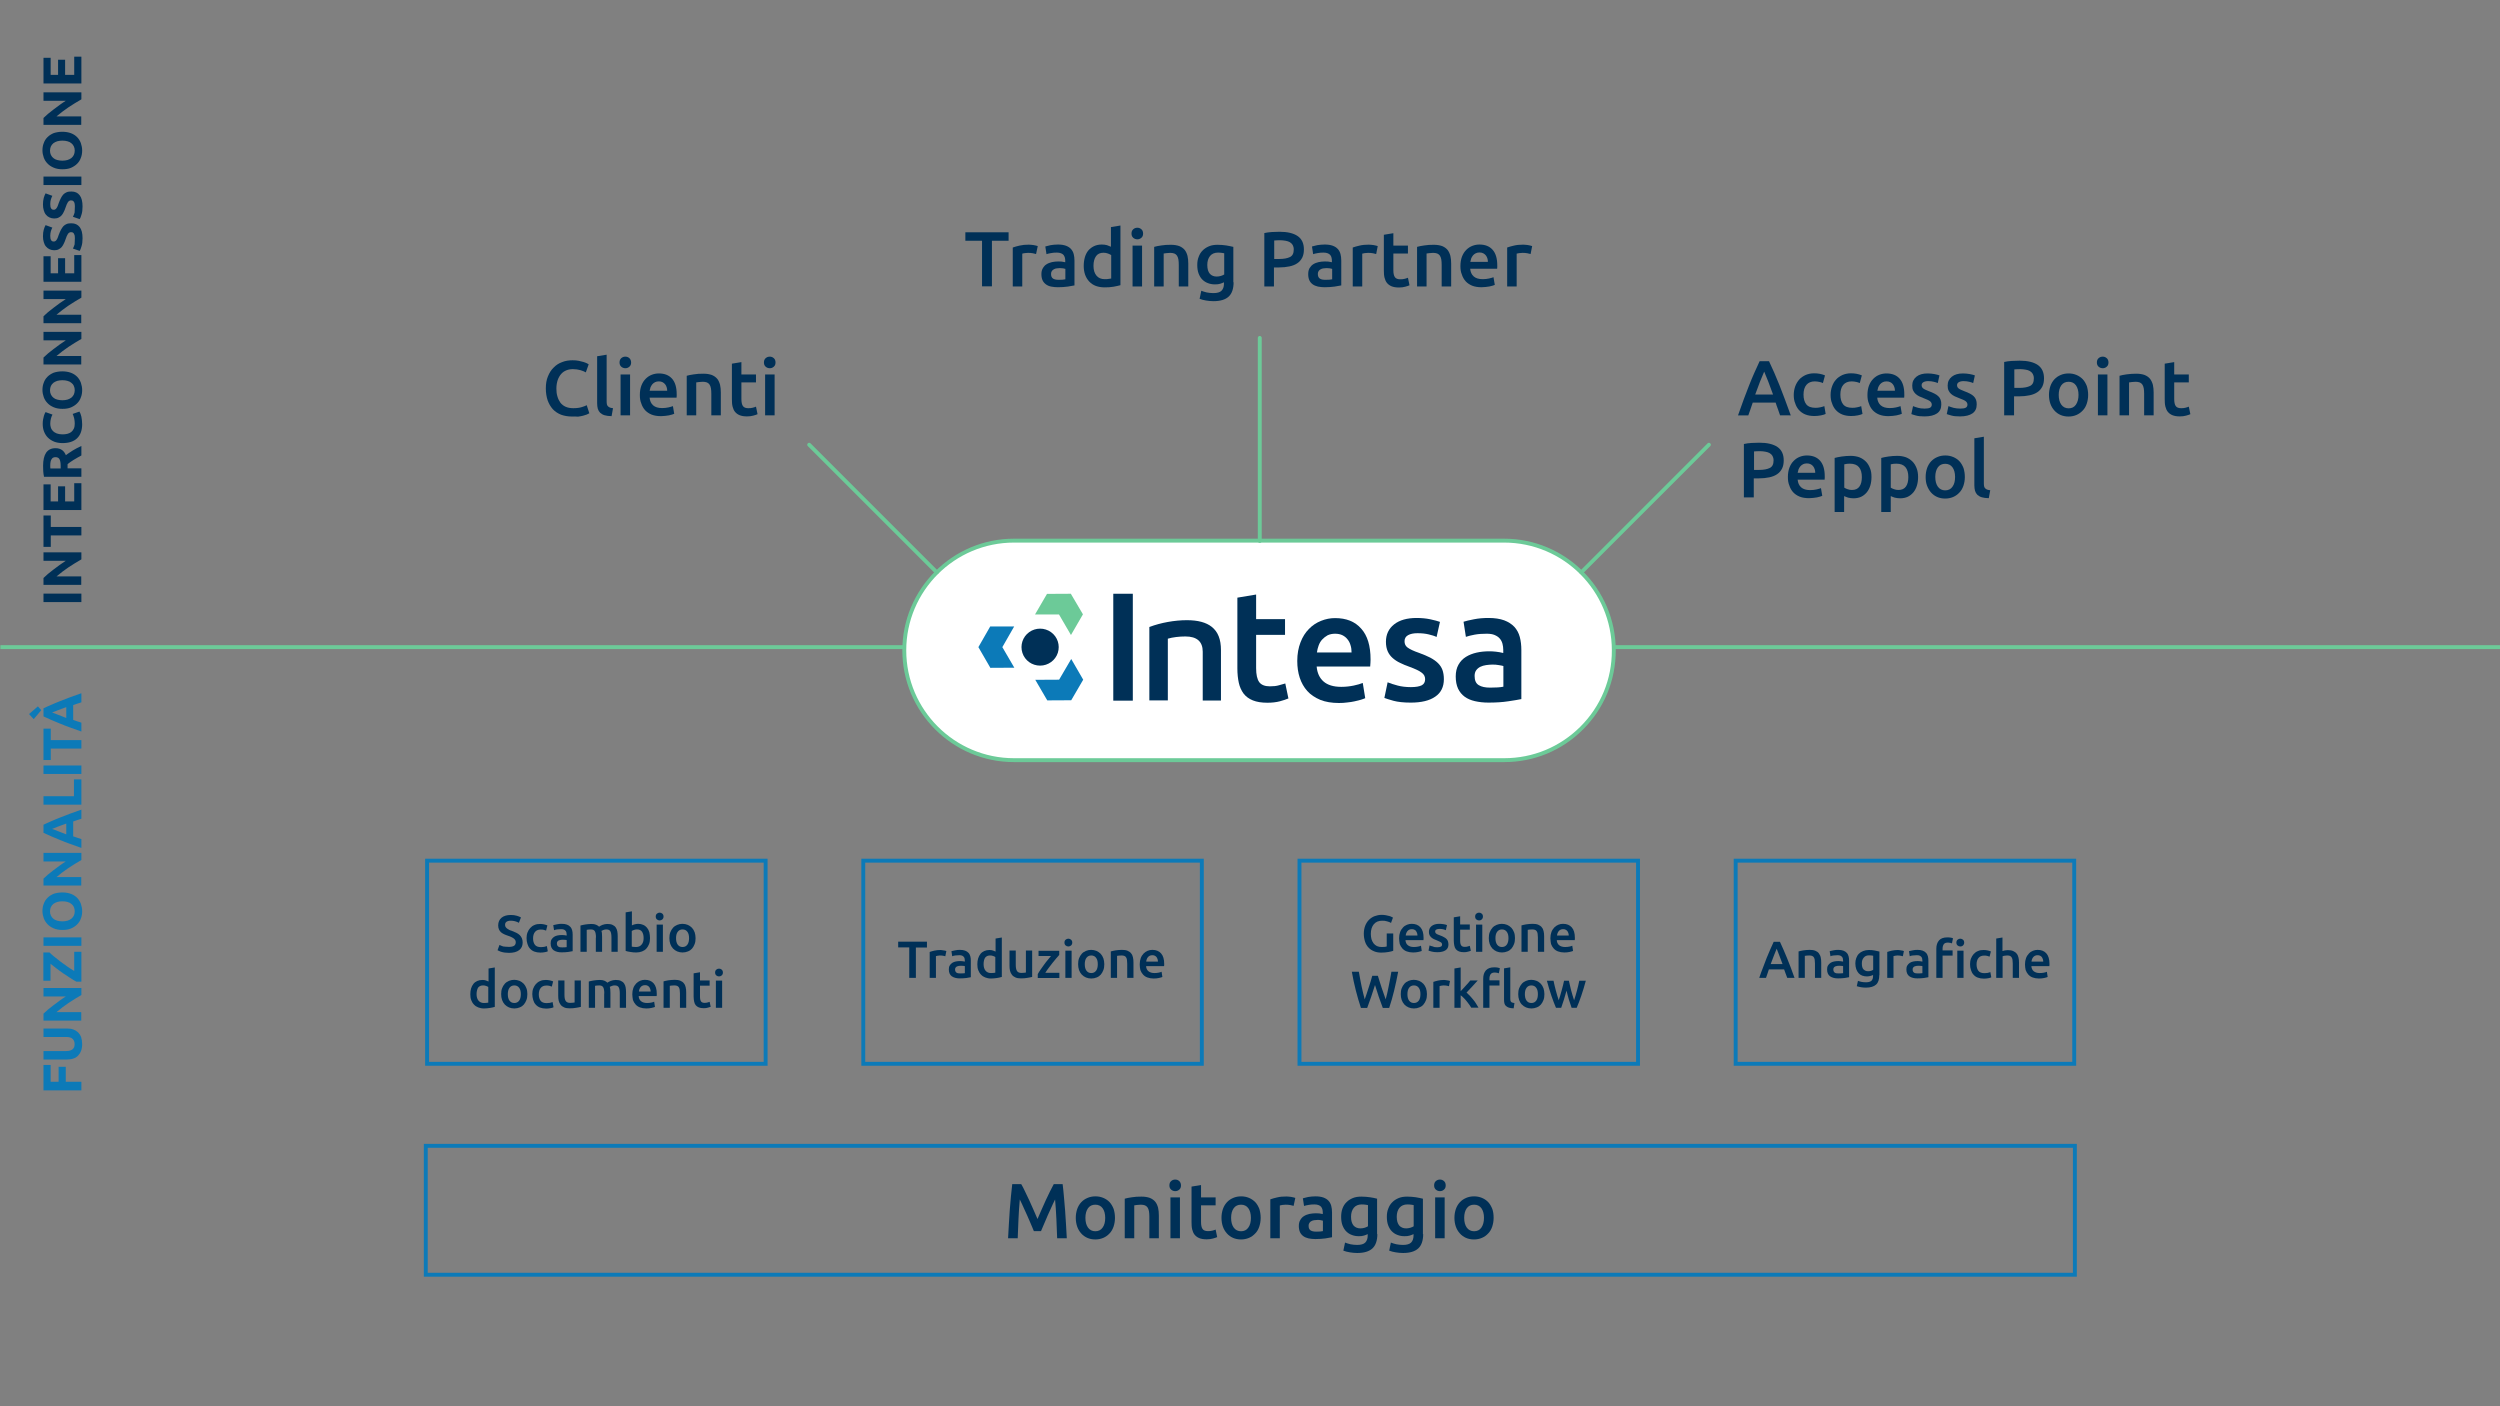 <?xml version="1.0" encoding="utf-8"?>
<!-- Generator: Adobe Illustrator 23.1.0, SVG Export Plug-In . SVG Version: 6.00 Build 0)  -->
<svg version="1.1" id="Livello_1" xmlns="http://www.w3.org/2000/svg" xmlns:xlink="http://www.w3.org/1999/xlink" x="0px" y="0px"
	 viewBox="0 0 1920 1080" style="enable-background:new 0 0 1920 1080;" xml:space="preserve">
<rect x="0" y="0" width="1920" height="1080" fill="#808080" stroke="none"/>
<style type="text/css">
	.st0{fill:#6CCA98;}
	.st1{fill:#FFFFFF;}
	.st2{fill:#003057;}
	.st3{fill:#0C7AB8;}
	.st4{enable-background:new    ;}
</style>
<g>
	<rect x="0.3" y="495.5" class="st0" width="1920" height="3"/>
</g>
<g>
	<path class="st1" d="M1155.2,583.8H778.8c-46.6,0-84.3-37.8-84.3-84.3l0,0c0-46.6,37.8-84.3,84.3-84.3h376.3
		c46.6,0,84.3,37.8,84.3,84.3l0,0C1239.5,546.1,1201.7,583.8,1155.2,583.8z"/>
	<path class="st0" d="M1155.2,585.3H778.8c-47.3,0-85.8-38.5-85.8-85.8c0-47.3,38.5-85.8,85.8-85.8h376.3
		c47.3,0,85.8,38.5,85.8,85.8c0,22.9-8.8,44.4-25,60.6C1199.7,576.4,1178.1,585.3,1155.2,585.3z M778.8,416.7
		c-45.7,0-82.8,37.1-82.8,82.8c0,45.7,37.1,82.8,82.8,82.8h376.4c22.1,0,42.9-8.6,58.6-24.3c15.6-15.6,24.2-36.4,24.1-58.5
		c0-45.7-37.1-82.8-82.8-82.8H778.8z"/>
</g>
<g>
	<path class="st2" d="M812.4,501.4L812.4,501.4c1.9-5.9-0.2-12.3-5.2-15.9s-11.8-3.6-16.8,0s-7.1,10-5.2,15.9
		c1.9,5.9,7.4,9.8,13.6,9.8S810.5,507.2,812.4,501.4"/>
</g>
<g>
	<polygon class="st0" points="822.4,456 804.1,456.1 794.9,471.9 813.3,471.9 822.5,487.7 831.7,471.8 	"/>
</g>
<g>
	<polygon class="st3" points="822.7,506.1 813.4,522 795.1,522.1 804.3,537.9 822.7,537.8 831.9,522 	"/>
</g>
<g>
	<polygon class="st3" points="760.5,481.1 751.4,497 760.6,512.9 779,512.8 769.8,497 778.9,481.1 	"/>
</g>
<g>
	<rect x="855" y="456" class="st2" width="15" height="82.1"/>
</g>
<g>
	<path class="st2" d="M930.6,481.4c-4.3-3.4-10.6-5.1-19.1-5.1c-9.3,0-20,1.9-28.7,5.2h-0.1v56.4h14.2v-47.4
		c3.8-1.1,8.7-1.7,13.5-1.7c8.8,0,13.3,3.9,13.3,11.7V538h14v-38.7C937.7,491,935.4,485.2,930.6,481.4"/>
</g>
<g>
	<path class="st2" d="M982.2,526.3c-2,0.6-4.4,0.8-7,0.8c-3.8,0-6.5-1.1-8.1-3.2c-1.6-2.2-2.4-5.8-2.4-10.8v-25.5h22.2v-12.1h-22.2
		v-18.9l-14.4,2.4v54.3c0,4.2,0.4,7.9,1.1,11.1c0.7,3.2,2,6,3.7,8.3c1.8,2.3,4.1,4,7.1,5.2s6.7,1.8,11.2,1.8c3.7,0,6.8-0.4,9.5-1.1
		s4.9-1.5,6.6-2.2l-2.4-11.5C985.8,525.2,984.2,525.7,982.2,526.3"/>
</g>
<g>
	<path class="st2" d="M1011.4,501.1c0.2-1.8,0.7-3.6,1.3-5.3c0.6-1.7,1.5-3.3,2.7-4.6c1.2-1.3,2.6-2.4,4.2-3.3
		c1.7-0.8,3.6-1.2,5.8-1.2c2.1,0,4,0.4,5.5,1.1c1.6,0.8,2.9,1.8,3.9,3.1c1.1,1.3,1.9,2.8,2.4,4.6c0.6,1.8,0.8,3.7,0.8,5.6
		L1011.4,501.1L1011.4,501.1z M1025.3,474.7c-3.7,0-7.2,0.7-10.7,2.1s-6.6,3.4-9.3,6.2c-2.7,2.7-4.9,6.1-6.5,10.3
		c-1.6,4.1-2.5,8.9-2.5,14.3c0,4.7,0.6,8.9,1.9,12.9c1.3,3.9,3.2,7.3,5.8,10.2s6,5.1,10,6.8c4,1.6,8.8,2.4,14.3,2.4
		c2.2,0,4.3-0.1,6.3-0.4c2.1-0.2,4-0.5,5.8-0.9s3.4-0.8,4.8-1.2s2.5-0.9,3.3-1.2l-1.9-11.7c-1.7,0.7-4,1.4-6.9,2s-6.1,1-9.6,1
		c-6,0-10.5-1.4-13.6-4.1c-3.1-2.7-4.9-6.6-5.3-11.5h41.1c0.1-0.8,0.1-1.7,0.2-2.7c0-1,0.1-1.9,0.1-2.7c0-10.5-2.4-18.4-7.2-23.7
		C1040.6,477.3,1033.9,474.7,1025.3,474.7"/>
</g>
<g>
	<path class="st2" d="M1104.4,509.3c-1.5-1.5-3.5-2.9-5.9-4.2c-2.4-1.2-5.3-2.5-8.7-3.7c-2.1-0.7-3.8-1.4-5.3-2.1
		c-1.4-0.7-2.6-1.3-3.5-2s-1.5-1.4-1.8-2.2c-0.4-0.8-0.5-1.7-0.5-2.7c0-2,0.9-3.6,2.7-4.6c1.8-1,4.2-1.5,7.2-1.5
		c3.3,0,6.1,0.3,8.6,0.9s4.5,1.2,6.1,2l2.6-11.6c-1.7-0.6-4.2-1.3-7.5-2s-6.8-1-10.5-1c-7.2,0-13,1.6-17.2,4.9s-6.3,7.8-6.3,13.4
		c0,2.9,0.5,5.4,1.4,7.4s2.2,3.7,3.8,5.1c1.6,1.4,3.5,2.7,5.7,3.7c2.2,1.1,4.6,2.1,7.2,3c4.3,1.6,7.4,3,9.2,4.4
		c1.9,1.3,2.8,3,2.8,5.1c0,2.2-0.9,3.8-2.6,4.7c-1.8,0.9-4.5,1.4-8.3,1.4s-7.2-0.4-10.2-1.2s-5.5-1.6-7.7-2.5l-2.5,12
		c1.3,0.5,3.7,1.3,7,2.2s7.8,1.4,13.2,1.4c8.2,0,14.5-1.5,18.9-4.6c4.4-3,6.6-7.5,6.6-13.4c0-2.8-0.4-5.1-1.1-7.1
		C1107.1,512.6,1106,510.9,1104.4,509.3"/>
</g>
<g>
	<path class="st2" d="M1154.5,527.4c-2.3,0.5-5.7,0.7-10.1,0.7c-3.7,0-6.6-0.6-8.7-1.9c-2.2-1.3-3.2-3.7-3.2-7.1
		c0-1.7,0.4-3.2,1.2-4.3c0.8-1.1,1.8-2,3.2-2.7c1.3-0.6,2.8-1.1,4.4-1.3c1.6-0.2,3.2-0.4,4.8-0.4c1.8,0,3.5,0.1,5,0.4
		c1.5,0.2,2.7,0.5,3.5,0.7v15.9L1154.5,527.4L1154.5,527.4z M1167.2,489.2c-0.8-3-2.2-5.6-4.2-7.8c-2-2.1-4.6-3.8-7.8-5
		c-3.3-1.2-7.3-1.8-12-1.8c-4,0-7.7,0.3-11.2,1s-6.2,1.3-8,1.9l1.8,11.6c1.8-0.6,4-1.2,6.8-1.7s5.8-0.7,9.2-0.7c2.5,0,4.5,0.3,6.1,1
		s2.9,1.5,3.9,2.7c1,1.1,1.7,2.5,2.1,4s0.6,3.1,0.6,4.7v2.4c-2-0.5-3.9-0.8-5.6-1c-1.8-0.2-3.4-0.3-5-0.3c-3.4,0-6.7,0.3-9.8,1
		c-3.1,0.7-5.9,1.8-8.3,3.3s-4.3,3.5-5.7,6c-1.4,2.5-2.1,5.5-2.1,9c0,3.7,0.6,6.8,1.8,9.4c1.2,2.5,2.9,4.6,5.1,6.2
		c2.2,1.6,4.8,2.7,7.9,3.4s6.5,1.1,10.3,1.1c5.6,0,10.7-0.3,15.2-1s7.9-1.2,10.1-1.7v-37.6C1168.4,495.6,1168,492.2,1167.2,489.2"/>
</g>
<g class="st4">
	<g>
		<path class="st2" d="M33.4,462.4v-6.5h29.1v6.5H33.4z"/>
	</g>
	<g>
		<path class="st2" d="M62.5,429.6c-3.3,1.9-6.6,3.9-9.9,6.1c-3.2,2.2-6.3,4.5-9.2,7h19v6.5H33.4v-5.3c0.9-0.9,2.1-1.9,3.4-3.1
			c1.3-1.1,2.8-2.3,4.3-3.4c1.5-1.2,3.1-2.3,4.7-3.5c1.6-1.1,3.2-2.2,4.7-3.2H33.4v-6.5h29.1V429.6z"/>
	</g>
	<g>
		<path class="st2" d="M33.4,395.9H39v8.8h23.5v6.5H39v8.8h-5.6V395.9z"/>
	</g>
	<g>
		<path class="st2" d="M62.5,391.7H33.4V372h5.5v13.1h5.7v-11.6H50v11.6h7v-14h5.5V391.7z"/>
	</g>
	<g>
		<path class="st2" d="M33.1,357.7c0-4.4,0.8-7.7,2.3-10c1.6-2.3,4-3.5,7.2-3.5c2,0,3.7,0.5,5,1.4c1.3,0.9,2.3,2.3,3,4
			c0.7-0.6,1.6-1.2,2.5-1.8c0.9-0.6,1.9-1.3,2.9-1.9c1-0.6,2.1-1.2,3.2-1.8c1.1-0.6,2.2-1.1,3.3-1.6v7.3c-1,0.5-1.9,1.1-2.9,1.6
			s-1.9,1.1-2.9,1.7c-0.9,0.6-1.8,1.1-2.6,1.7c-0.8,0.6-1.6,1.1-2.2,1.7v3.2h10.6v6.5H33.8c-0.3-1.4-0.5-2.9-0.6-4.4
			C33.1,360.3,33.1,358.9,33.1,357.7z M38.6,357.4c0,0.5,0,0.9,0,1.3c0,0.4,0.1,0.7,0.1,1.1h7.9v-1.8c0-2.5-0.3-4.2-0.9-5.3
			c-0.6-1.1-1.7-1.6-3.1-1.6c-1.4,0-2.4,0.5-3,1.6C38.9,353.7,38.6,355.3,38.6,357.4z"/>
	</g>
	<g>
		<path class="st2" d="M63.1,325.8c0,4.7-1.3,8.3-3.9,10.8c-2.6,2.5-6.4,3.7-11.2,3.7c-2.4,0-4.6-0.4-6.4-1.1
			c-1.9-0.8-3.5-1.8-4.8-3.1c-1.3-1.3-2.3-2.9-3-4.7s-1-3.8-1-5.9c0-1.2,0.1-2.3,0.3-3.4c0.2-1,0.4-1.9,0.6-2.6
			c0.2-0.8,0.5-1.4,0.7-1.9c0.3-0.5,0.4-0.9,0.6-1.1l5.3,1.9c-0.5,0.9-0.9,1.9-1.2,3.1c-0.3,1.2-0.5,2.5-0.5,4c0,1,0.2,2,0.5,3
			c0.3,1,0.9,1.8,1.6,2.6c0.7,0.7,1.7,1.3,2.9,1.8c1.2,0.4,2.6,0.7,4.3,0.7c1.3,0,2.6-0.1,3.8-0.4c1.2-0.3,2.2-0.8,3-1.4
			c0.8-0.7,1.5-1.5,2-2.6c0.5-1.1,0.7-2.3,0.7-3.9c0-1-0.1-1.8-0.2-2.6c-0.1-0.8-0.2-1.4-0.4-2c-0.2-0.6-0.3-1.1-0.5-1.6
			c-0.2-0.4-0.4-0.9-0.5-1.2l5.2-1.8c0.6,0.9,1.1,2.2,1.5,3.9C62.8,321.6,63.1,323.6,63.1,325.8z"/>
	</g>
	<g>
		<path class="st2" d="M47.9,285.2c2.5,0,4.7,0.4,6.6,1.1c1.9,0.7,3.5,1.8,4.7,3c1.3,1.3,2.2,2.8,2.9,4.6c0.6,1.8,1,3.7,1,5.7
			c0,2-0.3,3.9-1,5.6c-0.6,1.8-1.6,3.3-2.9,4.6c-1.3,1.3-2.9,2.3-4.7,3.1c-1.9,0.8-4.1,1.1-6.6,1.1s-4.7-0.4-6.6-1.2
			c-1.9-0.8-3.5-1.8-4.8-3.2c-1.3-1.3-2.3-2.9-2.9-4.6c-0.6-1.7-1-3.6-1-5.5c0-2,0.3-3.9,1-5.6c0.6-1.8,1.6-3.3,2.9-4.6
			c1.3-1.3,2.9-2.3,4.8-3.1C43.2,285.6,45.4,285.2,47.9,285.2z M47.9,307.4c1.4,0,2.7-0.2,3.9-0.5c1.1-0.3,2.1-0.9,3-1.5
			c0.8-0.7,1.5-1.5,1.9-2.4c0.4-1,0.7-2,0.7-3.3c0-1.2-0.2-2.3-0.7-3.3c-0.4-1-1.1-1.8-1.9-2.4c-0.8-0.7-1.8-1.2-3-1.5
			c-1.1-0.3-2.4-0.5-3.9-0.5c-1.4,0-2.7,0.2-3.9,0.5c-1.2,0.4-2.2,0.9-3,1.5c-0.8,0.7-1.5,1.5-1.9,2.4c-0.4,1-0.7,2-0.7,3.3
			c0,1.2,0.2,2.3,0.7,3.3c0.5,1,1.1,1.8,1.9,2.4c0.8,0.7,1.8,1.2,3,1.5C45.2,307.2,46.5,307.4,47.9,307.4z"/>
	</g>
	<g>
		<path class="st2" d="M62.5,260.3c-3.3,1.9-6.6,3.9-9.9,6.1c-3.2,2.2-6.3,4.5-9.2,7h19v6.5H33.4v-5.3c0.9-0.9,2.1-1.9,3.4-3.1
			c1.3-1.1,2.8-2.3,4.3-3.4c1.5-1.2,3.1-2.3,4.7-3.5c1.6-1.1,3.2-2.2,4.7-3.2H33.4v-6.5h29.1V260.3z"/>
	</g>
	<g>
		<path class="st2" d="M62.5,228.6c-3.3,1.9-6.6,3.9-9.9,6.1c-3.2,2.2-6.3,4.5-9.2,7h19v6.5H33.4v-5.3c0.9-0.9,2.1-1.9,3.4-3.1
			c1.3-1.1,2.8-2.3,4.3-3.4c1.5-1.2,3.1-2.3,4.7-3.5c1.6-1.1,3.2-2.2,4.7-3.2H33.4v-6.5h29.1V228.6z"/>
	</g>
	<g>
		<path class="st2" d="M62.5,216.4H33.4v-19.6h5.5v13.1h5.7v-11.6H50v11.6h7v-14h5.5V216.4z"/>
	</g>
	<g>
		<path class="st2" d="M57.5,183c0-0.9-0.1-1.7-0.2-2.3c-0.2-0.6-0.4-1.1-0.6-1.4c-0.3-0.4-0.6-0.6-0.9-0.8
			c-0.4-0.1-0.8-0.2-1.2-0.2c-1,0-1.7,0.4-2.4,1.3c-0.6,0.9-1.3,2.4-2,4.6c-0.3,1-0.7,1.9-1.2,2.9c-0.4,1-1,1.8-1.6,2.6
			c-0.7,0.8-1.5,1.4-2.4,1.8c-0.9,0.5-2.1,0.7-3.4,0.7s-2.6-0.3-3.6-0.8c-1.1-0.5-2-1.2-2.7-2.1c-0.8-0.9-1.3-2-1.7-3.4
			c-0.4-1.3-0.6-2.8-0.6-4.4c0-2,0.2-3.6,0.6-5.1c0.4-1.4,0.9-2.6,1.4-3.5l5.2,1.9c-0.4,0.8-0.8,1.7-1.1,2.7c-0.3,1-0.5,2.2-0.5,3.6
			c0,1.6,0.2,2.7,0.7,3.4c0.4,0.7,1.1,1,2,1c0.5,0,1-0.1,1.3-0.4c0.4-0.3,0.7-0.6,1-1.1c0.3-0.5,0.6-1,0.8-1.6
			c0.2-0.6,0.5-1.3,0.7-2c0.6-1.5,1.1-2.8,1.7-3.9s1.2-2,1.9-2.8c0.7-0.7,1.6-1.3,2.6-1.7s2.2-0.5,3.6-0.5c2.7,0,4.8,1,6.3,2.9
			c1.5,1.9,2.2,4.8,2.2,8.6c0,1.3-0.1,2.4-0.2,3.5c-0.2,1-0.3,2-0.6,2.7c-0.2,0.8-0.5,1.5-0.7,2.1c-0.3,0.6-0.5,1.1-0.7,1.4
			l-5.2-1.8c0.5-0.9,0.9-1.9,1.3-3.2C57.3,186.4,57.5,184.9,57.5,183z"/>
	</g>
	<g>
		<path class="st2" d="M57.5,158.6c0-0.9-0.1-1.7-0.2-2.3s-0.4-1.1-0.6-1.4c-0.3-0.4-0.6-0.6-0.9-0.8c-0.4-0.1-0.8-0.2-1.2-0.2
			c-1,0-1.7,0.4-2.4,1.3c-0.6,0.9-1.3,2.4-2,4.6c-0.3,1-0.7,1.9-1.2,2.9c-0.4,1-1,1.8-1.6,2.6c-0.7,0.8-1.5,1.4-2.4,1.8
			c-0.9,0.5-2.1,0.7-3.4,0.7s-2.6-0.3-3.6-0.8c-1.1-0.5-2-1.2-2.7-2.1c-0.8-0.9-1.3-2-1.7-3.4c-0.4-1.3-0.6-2.8-0.6-4.4
			c0-2,0.2-3.6,0.6-5.1c0.4-1.4,0.9-2.6,1.4-3.5l5.2,1.9c-0.4,0.8-0.8,1.7-1.1,2.7c-0.3,1-0.5,2.2-0.5,3.6c0,1.6,0.2,2.7,0.7,3.4
			c0.4,0.7,1.1,1,2,1c0.5,0,1-0.1,1.3-0.4c0.4-0.3,0.7-0.6,1-1.1c0.3-0.5,0.6-1,0.8-1.6c0.2-0.6,0.5-1.3,0.7-2
			c0.6-1.5,1.1-2.8,1.7-3.9c0.5-1.1,1.2-2,1.9-2.8c0.7-0.7,1.6-1.3,2.6-1.7s2.2-0.5,3.6-0.5c2.7,0,4.8,0.9,6.3,2.9
			c1.5,1.9,2.2,4.8,2.2,8.6c0,1.3-0.1,2.4-0.2,3.5c-0.2,1-0.3,2-0.6,2.7c-0.2,0.8-0.5,1.5-0.7,2.1c-0.3,0.6-0.5,1.1-0.7,1.4
			l-5.2-1.8c0.5-0.9,0.9-1.9,1.3-3.2C57.3,162,57.5,160.5,57.5,158.6z"/>
	</g>
	<g>
		<path class="st2" d="M33.4,142.1v-6.5h29.1v6.5H33.4z"/>
	</g>
	<g>
		<path class="st2" d="M47.9,101.2c2.5,0,4.7,0.4,6.6,1.1c1.9,0.7,3.5,1.8,4.7,3c1.3,1.3,2.2,2.8,2.9,4.6c0.6,1.8,1,3.7,1,5.7
			c0,2-0.3,3.9-1,5.6c-0.6,1.8-1.6,3.3-2.9,4.6s-2.9,2.3-4.7,3.1c-1.9,0.8-4.1,1.1-6.6,1.1s-4.7-0.4-6.6-1.2
			c-1.9-0.8-3.5-1.8-4.8-3.2c-1.3-1.3-2.3-2.9-2.9-4.6c-0.6-1.7-1-3.6-1-5.5c0-2,0.3-3.9,1-5.6c0.6-1.8,1.6-3.3,2.9-4.6
			c1.3-1.3,2.9-2.3,4.8-3.1C43.2,101.6,45.4,101.2,47.9,101.2z M47.9,123.4c1.4,0,2.7-0.2,3.9-0.5c1.1-0.3,2.1-0.9,3-1.5
			c0.8-0.7,1.5-1.5,1.9-2.4s0.7-2,0.7-3.3c0-1.2-0.2-2.3-0.7-3.3s-1.1-1.8-1.9-2.4c-0.8-0.7-1.8-1.2-3-1.5c-1.1-0.3-2.4-0.5-3.9-0.5
			c-1.4,0-2.7,0.2-3.9,0.5c-1.2,0.4-2.2,0.9-3,1.5c-0.8,0.7-1.5,1.5-1.9,2.4c-0.4,1-0.7,2-0.7,3.3c0,1.2,0.2,2.3,0.7,3.3
			c0.5,1,1.1,1.8,1.9,2.4c0.8,0.7,1.8,1.2,3,1.5C45.2,123.2,46.5,123.4,47.9,123.4z"/>
	</g>
	<g>
		<path class="st2" d="M62.5,76.3c-3.3,1.9-6.6,3.9-9.9,6.1c-3.2,2.2-6.3,4.5-9.2,7h19v6.5H33.4v-5.3c0.9-0.9,2.1-1.9,3.4-3.1
			c1.3-1.1,2.8-2.3,4.3-3.4c1.5-1.2,3.1-2.3,4.7-3.5s3.2-2.2,4.7-3.2H33.4v-6.5h29.1V76.3z"/>
	</g>
	<g>
		<path class="st2" d="M62.5,64.1H33.4V44.4h5.5v13.1h5.7V45.9H50v11.6h7v-14h5.5V64.1z"/>
	</g>
</g>
<g class="st4">
	<g>
		<path class="st2" d="M439.3,319.9c-3.1,0-5.9-0.5-8.4-1.4c-2.5-1-4.6-2.4-6.3-4.2c-1.7-1.9-3-4.1-4-6.8c-0.9-2.7-1.4-5.8-1.4-9.2
			c0-3.5,0.5-6.6,1.6-9.2c1.1-2.7,2.5-5,4.4-6.8c1.8-1.9,4-3.3,6.5-4.2c2.5-1,5.1-1.4,8-1.4c1.7,0,3.3,0.1,4.7,0.4
			c1.4,0.3,2.6,0.6,3.7,0.9c1,0.3,1.9,0.7,2.6,1c0.7,0.4,1.2,0.6,1.4,0.8l-2.2,6.2c-1-0.6-2.3-1.2-4.1-1.7c-1.8-0.5-3.7-0.8-5.8-0.8
			c-1.8,0-3.5,0.3-5,0.9s-2.9,1.5-4,2.8c-1.1,1.2-2,2.8-2.7,4.7c-0.6,1.9-1,4.1-1,6.5c0,2.2,0.2,4.2,0.8,6.1
			c0.5,1.8,1.3,3.4,2.3,4.8c1,1.3,2.4,2.4,4,3.1c1.6,0.7,3.5,1.1,5.8,1.1c2.7,0,4.9-0.3,6.5-0.8c1.7-0.5,3-1,3.9-1.5l2,6.2
			c-0.5,0.3-1.1,0.6-2,1c-0.8,0.3-1.8,0.6-2.9,0.9c-1.1,0.3-2.4,0.5-3.8,0.7C442.4,319.8,440.9,319.9,439.3,319.9z"/>
	</g>
	<g>
		<path class="st2" d="M469.7,319.6c-2.2,0-4-0.3-5.4-0.7c-1.4-0.4-2.5-1.1-3.4-1.9c-0.8-0.8-1.4-1.8-1.8-3.1
			c-0.3-1.2-0.5-2.6-0.5-4.2v-36.1l7.3-1.2v35.9c0,0.9,0.1,1.6,0.2,2.2c0.1,0.6,0.4,1.1,0.8,1.5c0.4,0.4,0.8,0.7,1.5,1
			c0.6,0.2,1.4,0.4,2.4,0.5L469.7,319.6z"/>
	</g>
	<g>
		<path class="st2" d="M484.7,278.4c0,1.4-0.4,2.4-1.3,3.2c-0.9,0.8-1.9,1.2-3.1,1.2c-1.2,0-2.3-0.4-3.2-1.2
			c-0.9-0.8-1.3-1.9-1.3-3.2c0-1.4,0.4-2.5,1.3-3.3c0.9-0.8,1.9-1.2,3.2-1.2c1.2,0,2.2,0.4,3.1,1.2
			C484.2,275.9,484.7,277,484.7,278.4z M483.9,319h-7.3v-31.4h7.3V319z"/>
	</g>
	<g>
		<path class="st2" d="M491.4,303.4c0-2.8,0.4-5.2,1.2-7.3c0.8-2.1,1.9-3.8,3.3-5.2c1.4-1.4,2.9-2.4,4.7-3.1c1.8-0.7,3.6-1,5.4-1
			c4.3,0,7.7,1.3,10.1,4c2.4,2.7,3.6,6.7,3.6,12c0,0.4,0,0.8,0,1.3c0,0.5-0.1,1-0.1,1.3h-20.7c0.2,2.5,1.1,4.5,2.7,5.9
			c1.6,1.4,3.9,2.1,6.9,2.1c1.8,0,3.4-0.2,4.8-0.5c1.5-0.3,2.6-0.7,3.5-1l1,5.9c-0.4,0.2-1,0.4-1.7,0.6c-0.7,0.2-1.5,0.4-2.4,0.6
			c-0.9,0.2-1.9,0.3-2.9,0.4c-1,0.1-2.1,0.2-3.2,0.2c-2.8,0-5.2-0.4-7.2-1.2s-3.7-2-5-3.4c-1.3-1.5-2.3-3.2-2.9-5.2
			C491.7,308,491.4,305.8,491.4,303.4z M512.4,300.2c0-1-0.1-2-0.4-2.8c-0.3-0.9-0.7-1.7-1.2-2.3s-1.2-1.2-2-1.6
			c-0.8-0.4-1.7-0.6-2.8-0.6c-1.1,0-2.1,0.2-2.9,0.6s-1.6,1-2.1,1.6c-0.6,0.7-1,1.5-1.4,2.3c-0.3,0.9-0.5,1.8-0.7,2.7H512.4z"/>
	</g>
	<g>
		<path class="st2" d="M527.4,288.6c1.4-0.4,3.2-0.8,5.5-1.1c2.2-0.4,4.7-0.5,7.4-0.5c2.6,0,4.7,0.4,6.4,1c1.7,0.7,3.1,1.7,4.1,2.9
			s1.7,2.8,2.2,4.6c0.4,1.8,0.6,3.7,0.6,5.9V319h-7.3v-16.5c0-1.7-0.1-3.1-0.3-4.3c-0.2-1.2-0.6-2.1-1.1-2.9c-0.5-0.7-1.2-1.3-2-1.6
			c-0.9-0.3-1.9-0.5-3.1-0.5c-0.9,0-1.9,0.1-2.9,0.2c-1,0.1-1.7,0.2-2.2,0.3V319h-7.3V288.6z"/>
	</g>
	<g>
		<path class="st2" d="M562.1,279.3l7.3-1.2v9.5h11.2v6.1h-11.2v12.8c0,2.5,0.4,4.3,1.2,5.4c0.8,1.1,2.2,1.6,4.1,1.6
			c1.3,0,2.5-0.1,3.5-0.4c1-0.3,1.8-0.5,2.4-0.8l1.2,5.8c-0.8,0.4-1.9,0.7-3.3,1.1c-1.4,0.4-3,0.6-4.8,0.6c-2.2,0-4.1-0.3-5.6-0.9
			c-1.5-0.6-2.7-1.5-3.6-2.6c-0.9-1.1-1.5-2.5-1.9-4.1c-0.4-1.6-0.5-3.5-0.5-5.6V279.3z"/>
	</g>
	<g>
		<path class="st2" d="M595.6,278.4c0,1.4-0.4,2.4-1.3,3.2c-0.9,0.8-1.9,1.2-3.1,1.2c-1.2,0-2.3-0.4-3.2-1.2
			c-0.9-0.8-1.3-1.9-1.3-3.2c0-1.4,0.4-2.5,1.3-3.3c0.9-0.8,1.9-1.2,3.2-1.2c1.2,0,2.2,0.4,3.1,1.2
			C595.2,275.9,595.6,277,595.6,278.4z M594.9,319h-7.3v-31.4h7.3V319z"/>
	</g>
</g>
<g class="st4">
	<g>
		<path class="st2" d="M1367.1,319c-0.6-1.6-1.1-3.3-1.7-4.9c-0.6-1.6-1.2-3.2-1.7-4.9h-17.6c-0.6,1.7-1.1,3.3-1.7,5
			s-1.2,3.2-1.7,4.8h-7.9c1.6-4.4,3-8.5,4.4-12.3c1.4-3.8,2.8-7.3,4.1-10.7c1.3-3.4,2.7-6.6,4-9.6c1.3-3,2.7-6,4.1-9h7.2
			c1.4,3,2.8,6,4.1,9c1.3,3,2.6,6.2,4,9.6c1.3,3.4,2.7,6.9,4.1,10.7s2.9,7.9,4.5,12.3H1367.1z M1354.9,285.4c-0.9,2.1-2,4.7-3.2,7.7
			c-1.2,3-2.4,6.3-3.7,9.9h13.7c-1.3-3.6-2.5-6.9-3.7-10C1356.8,290,1355.7,287.5,1354.9,285.4z"/>
	</g>
	<g>
		<path class="st2" d="M1377.6,303.3c0-2.3,0.4-4.5,1.1-6.5c0.7-2,1.8-3.8,3.1-5.3c1.3-1.5,3-2.6,4.9-3.5c1.9-0.8,4.1-1.3,6.5-1.3
			c3,0,5.8,0.5,8.4,1.6l-1.6,5.9c-0.8-0.4-1.8-0.7-2.8-0.9c-1.1-0.2-2.2-0.4-3.4-0.4c-2.8,0-5,0.9-6.5,2.7c-1.5,1.8-2.2,4.3-2.2,7.5
			c0,3.1,0.7,5.6,2.1,7.4c1.4,1.8,3.8,2.7,7.1,2.7c1.2,0,2.5-0.1,3.7-0.4s2.2-0.5,3.1-0.9l1,6c-0.8,0.4-2,0.8-3.6,1.1
			c-1.6,0.3-3.3,0.5-5,0.5c-2.7,0-5-0.4-7-1.2s-3.6-2-4.9-3.4c-1.3-1.5-2.3-3.2-2.9-5.2C1377.9,307.9,1377.6,305.7,1377.6,303.3z"/>
	</g>
	<g>
		<path class="st2" d="M1405.9,303.3c0-2.3,0.4-4.5,1.1-6.5c0.7-2,1.7-3.8,3.1-5.3c1.3-1.5,3-2.6,4.9-3.5c1.9-0.8,4.1-1.3,6.5-1.3
			c3,0,5.8,0.5,8.4,1.6l-1.6,5.9c-0.8-0.4-1.8-0.7-2.8-0.9c-1.1-0.2-2.2-0.4-3.4-0.4c-2.8,0-5,0.9-6.5,2.7c-1.5,1.8-2.2,4.3-2.2,7.5
			c0,3.1,0.7,5.6,2.1,7.4c1.4,1.8,3.8,2.7,7.1,2.7c1.2,0,2.5-0.1,3.7-0.4c1.2-0.2,2.2-0.5,3.1-0.9l1,6c-0.8,0.4-2,0.8-3.6,1.1
			c-1.6,0.3-3.3,0.5-5,0.5c-2.7,0-5-0.4-7-1.2s-3.6-2-4.9-3.4c-1.3-1.5-2.3-3.2-2.9-5.2C1406.2,307.9,1405.9,305.7,1405.9,303.3z"/>
	</g>
	<g>
		<path class="st2" d="M1434.2,303.4c0-2.8,0.4-5.2,1.2-7.3c0.8-2.1,1.9-3.8,3.3-5.2c1.4-1.4,2.9-2.4,4.7-3.1c1.8-0.7,3.6-1,5.4-1
			c4.3,0,7.7,1.3,10.1,4s3.6,6.7,3.6,12c0,0.4,0,0.8,0,1.3c0,0.5-0.1,1-0.1,1.3h-20.7c0.2,2.5,1.1,4.5,2.7,5.9
			c1.6,1.4,3.9,2.1,6.9,2.1c1.8,0,3.4-0.2,4.8-0.5c1.5-0.3,2.6-0.7,3.5-1l1,5.9c-0.4,0.2-1,0.4-1.7,0.6c-0.7,0.2-1.5,0.4-2.4,0.6
			c-0.9,0.2-1.9,0.3-2.9,0.4c-1,0.1-2.1,0.2-3.2,0.2c-2.8,0-5.2-0.4-7.2-1.2s-3.7-2-5-3.4c-1.3-1.5-2.3-3.2-2.9-5.2
			C1434.5,308,1434.2,305.8,1434.2,303.4z M1455.3,300.2c0-1-0.1-2-0.4-2.8c-0.3-0.9-0.7-1.7-1.2-2.3c-0.5-0.7-1.2-1.2-2-1.6
			c-0.8-0.4-1.7-0.6-2.8-0.6c-1.1,0-2.1,0.2-2.9,0.6s-1.6,1-2.1,1.6c-0.6,0.7-1,1.5-1.4,2.3c-0.3,0.9-0.5,1.8-0.7,2.7H1455.3z"/>
	</g>
	<g>
		<path class="st2" d="M1478.1,313.8c1.9,0,3.3-0.2,4.2-0.7c0.9-0.5,1.3-1.3,1.3-2.4c0-1-0.5-1.9-1.4-2.6c-0.9-0.7-2.5-1.4-4.6-2.2
			c-1.3-0.5-2.5-1-3.6-1.5s-2-1.2-2.8-1.9c-0.8-0.7-1.4-1.6-1.9-2.6c-0.5-1-0.7-2.3-0.7-3.8c0-2.9,1.1-5.1,3.2-6.8
			c2.1-1.7,5-2.5,8.6-2.5c1.8,0,3.6,0.2,5.3,0.5c1.7,0.3,2.9,0.7,3.8,1l-1.3,5.9c-0.8-0.4-1.8-0.7-3.1-1c-1.2-0.3-2.7-0.5-4.3-0.5
			c-1.5,0-2.7,0.3-3.6,0.8s-1.4,1.3-1.4,2.3c0,0.5,0.1,1,0.3,1.4c0.2,0.4,0.5,0.8,0.9,1.1c0.4,0.3,1,0.7,1.7,1
			c0.7,0.3,1.6,0.7,2.6,1.1c1.7,0.6,3.2,1.3,4.4,1.9s2.2,1.3,3,2.1c0.8,0.8,1.4,1.7,1.7,2.7c0.4,1,0.5,2.2,0.5,3.6
			c0,3-1.1,5.3-3.3,6.8c-2.2,1.5-5.4,2.3-9.5,2.3c-2.8,0-5-0.2-6.7-0.7c-1.7-0.5-2.9-0.8-3.5-1.1l1.3-6.1c1.1,0.4,2.4,0.9,3.9,1.3
			C1474.4,313.6,1476.1,313.8,1478.1,313.8z"/>
	</g>
	<g>
		<path class="st2" d="M1505.5,313.8c1.9,0,3.3-0.2,4.2-0.7c0.9-0.5,1.3-1.3,1.3-2.4c0-1-0.5-1.9-1.4-2.6c-0.9-0.7-2.5-1.4-4.7-2.2
			c-1.3-0.5-2.5-1-3.6-1.5c-1.1-0.5-2.1-1.2-2.9-1.9c-0.8-0.7-1.4-1.6-1.9-2.6c-0.5-1-0.7-2.3-0.7-3.8c0-2.9,1.1-5.1,3.2-6.8
			c2.1-1.7,5-2.5,8.6-2.5c1.8,0,3.6,0.2,5.3,0.5c1.7,0.3,2.9,0.7,3.8,1l-1.3,5.9c-0.8-0.4-1.8-0.7-3.1-1c-1.2-0.3-2.7-0.5-4.3-0.5
			c-1.5,0-2.7,0.3-3.6,0.8c-0.9,0.5-1.4,1.3-1.4,2.3c0,0.5,0.1,1,0.3,1.4c0.2,0.4,0.5,0.8,0.9,1.1c0.4,0.3,1,0.7,1.7,1
			c0.7,0.3,1.6,0.7,2.6,1.1c1.7,0.6,3.2,1.3,4.4,1.9s2.2,1.3,3,2.1c0.8,0.8,1.3,1.7,1.7,2.7c0.4,1,0.5,2.2,0.5,3.6
			c0,3-1.1,5.3-3.3,6.8c-2.2,1.5-5.4,2.3-9.5,2.3c-2.8,0-5-0.2-6.7-0.7c-1.7-0.5-2.9-0.8-3.5-1.1l1.3-6.1c1.1,0.4,2.4,0.9,3.9,1.3
			C1501.9,313.6,1503.6,313.8,1505.5,313.8z"/>
	</g>
	<g>
		<path class="st2" d="M1551.1,277c6,0,10.7,1.1,13.9,3.3c3.2,2.2,4.8,5.6,4.8,10.3c0,2.4-0.4,4.5-1.3,6.3c-0.9,1.7-2.1,3.2-3.8,4.3
			c-1.6,1.1-3.6,1.9-6,2.4c-2.4,0.5-5.1,0.8-8.1,0.8h-3.8V319h-7.6v-41c1.8-0.4,3.7-0.7,5.8-0.8C1547.4,277.1,1549.3,277,1551.1,277
			z M1551.7,283.5c-1.9,0-3.5,0.1-4.7,0.2v14.2h3.7c3.6,0,6.4-0.5,8.4-1.5c2-1,2.9-2.9,2.9-5.8c0-1.4-0.3-2.5-0.8-3.4
			c-0.5-0.9-1.2-1.6-2.2-2.2s-2-0.9-3.3-1.1S1553.1,283.5,1551.7,283.5z"/>
	</g>
	<g>
		<path class="st2" d="M1603.7,303.3c0,2.5-0.4,4.7-1.1,6.8s-1.7,3.8-3.1,5.2c-1.3,1.4-2.9,2.6-4.8,3.4s-3.9,1.2-6.1,1.2
			c-2.2,0-4.3-0.4-6.1-1.2s-3.4-1.9-4.7-3.4c-1.3-1.4-2.4-3.2-3.1-5.2c-0.7-2-1.1-4.3-1.1-6.8c0-2.5,0.4-4.7,1.1-6.8
			c0.7-2,1.8-3.8,3.1-5.2c1.3-1.4,2.9-2.5,4.8-3.3c1.8-0.8,3.9-1.2,6.1-1.2c2.2,0,4.2,0.4,6.1,1.2c1.9,0.8,3.4,1.9,4.8,3.3
			c1.3,1.4,2.3,3.2,3.1,5.2C1603.3,298.5,1603.7,300.8,1603.7,303.3z M1596.3,303.3c0-3.1-0.7-5.6-2-7.4c-1.3-1.8-3.2-2.7-5.6-2.7
			c-2.4,0-4.3,0.9-5.6,2.7c-1.3,1.8-2,4.3-2,7.4c0,3.2,0.7,5.7,2,7.5c1.3,1.8,3.2,2.8,5.6,2.8c2.4,0,4.3-0.9,5.6-2.8
			S1596.3,306.4,1596.3,303.3z"/>
	</g>
	<g>
		<path class="st2" d="M1619.3,278.4c0,1.4-0.4,2.4-1.3,3.2c-0.9,0.8-1.9,1.2-3.1,1.2c-1.2,0-2.3-0.4-3.2-1.2
			c-0.9-0.8-1.3-1.9-1.3-3.2c0-1.4,0.4-2.5,1.3-3.3c0.9-0.8,1.9-1.2,3.2-1.2c1.2,0,2.2,0.4,3.1,1.2
			C1618.9,275.9,1619.3,277,1619.3,278.4z M1618.5,319h-7.3v-31.4h7.3V319z"/>
	</g>
	<g>
		<path class="st2" d="M1627.8,288.6c1.4-0.4,3.2-0.8,5.5-1.1s4.7-0.5,7.4-0.5c2.6,0,4.7,0.4,6.4,1c1.7,0.7,3.1,1.7,4.1,2.9
			c1,1.3,1.7,2.8,2.2,4.6c0.4,1.8,0.6,3.7,0.6,5.9V319h-7.3v-16.5c0-1.7-0.1-3.1-0.3-4.3c-0.2-1.2-0.6-2.1-1.1-2.9
			c-0.5-0.7-1.2-1.3-2-1.6c-0.9-0.3-1.9-0.5-3.1-0.5c-0.9,0-1.9,0.1-2.9,0.2s-1.7,0.2-2.2,0.3V319h-7.3V288.6z"/>
	</g>
	<g>
		<path class="st2" d="M1662.5,279.3l7.3-1.2v9.5h11.2v6.1h-11.2v12.8c0,2.5,0.4,4.3,1.2,5.4s2.2,1.6,4.1,1.6c1.3,0,2.5-0.1,3.5-0.4
			c1-0.3,1.8-0.5,2.4-0.8l1.2,5.8c-0.8,0.4-1.9,0.7-3.3,1.1c-1.4,0.4-3,0.6-4.8,0.6c-2.2,0-4.1-0.3-5.6-0.9
			c-1.5-0.6-2.7-1.5-3.6-2.6c-0.9-1.1-1.5-2.5-1.9-4.1c-0.4-1.6-0.5-3.5-0.5-5.6V279.3z"/>
	</g>
</g>
<g class="st4">
	<g>
		<path class="st2" d="M1351.2,340c6,0,10.7,1.1,13.9,3.3c3.2,2.2,4.8,5.6,4.8,10.3c0,2.4-0.4,4.5-1.3,6.3c-0.9,1.7-2.1,3.2-3.8,4.3
			c-1.6,1.1-3.6,1.9-6,2.4c-2.4,0.5-5.1,0.8-8.1,0.8h-3.8V382h-7.6v-41c1.8-0.4,3.7-0.7,5.8-0.8C1347.5,340.1,1349.4,340,1351.2,340
			z M1351.8,346.5c-1.9,0-3.5,0.1-4.7,0.2v14.2h3.7c3.6,0,6.4-0.5,8.4-1.5c2-1,2.9-2.9,2.9-5.8c0-1.4-0.3-2.5-0.8-3.4
			c-0.5-0.9-1.2-1.6-2.2-2.2c-0.9-0.5-2-0.9-3.3-1.1S1353.2,346.5,1351.8,346.5z"/>
	</g>
	<g>
		<path class="st2" d="M1373.1,366.4c0-2.8,0.4-5.2,1.2-7.3c0.8-2.1,1.9-3.8,3.3-5.2c1.4-1.4,2.9-2.4,4.7-3.1c1.8-0.7,3.6-1,5.4-1
			c4.3,0,7.7,1.3,10.1,4s3.6,6.7,3.6,12c0,0.4,0,0.8,0,1.3c0,0.5-0.1,1-0.1,1.3h-20.7c0.2,2.5,1.1,4.5,2.7,5.9
			c1.6,1.4,3.9,2.1,6.9,2.1c1.8,0,3.4-0.2,4.8-0.5c1.5-0.3,2.6-0.7,3.5-1l1,5.9c-0.4,0.2-1,0.4-1.7,0.6c-0.7,0.2-1.5,0.4-2.4,0.6
			c-0.9,0.2-1.9,0.3-2.9,0.4c-1,0.1-2.1,0.2-3.2,0.2c-2.8,0-5.2-0.4-7.2-1.2s-3.7-2-5-3.4c-1.3-1.5-2.3-3.2-2.9-5.2
			C1373.4,371,1373.1,368.8,1373.1,366.4z M1394.1,363.2c0-1-0.1-2-0.4-2.8c-0.3-0.9-0.7-1.7-1.2-2.3c-0.5-0.7-1.2-1.2-2-1.6
			c-0.8-0.4-1.7-0.6-2.8-0.6c-1.1,0-2.1,0.2-2.9,0.6s-1.6,1-2.1,1.6c-0.6,0.7-1,1.5-1.4,2.3c-0.3,0.9-0.5,1.8-0.7,2.7H1394.1z"/>
	</g>
	<g>
		<path class="st2" d="M1437.3,366.3c0,2.4-0.3,4.6-0.9,6.6c-0.6,2-1.5,3.7-2.7,5.2c-1.2,1.4-2.6,2.6-4.3,3.4
			c-1.7,0.8-3.7,1.2-5.9,1.2c-1.5,0-2.8-0.2-4.1-0.5c-1.2-0.4-2.3-0.8-3.1-1.2v12.2h-7.3v-41.5c1.5-0.4,3.3-0.8,5.5-1.1
			s4.4-0.5,6.8-0.5c2.5,0,4.7,0.4,6.7,1.1c2,0.8,3.6,1.9,5,3.3c1.4,1.4,2.4,3.1,3.2,5.2C1437,361.5,1437.3,363.8,1437.3,366.3z
			 M1429.9,366.4c0-3.2-0.7-5.8-2.2-7.6c-1.5-1.8-3.8-2.7-7-2.7c-0.7,0-1.4,0-2.1,0.1s-1.5,0.2-2.2,0.4v17.9
			c0.6,0.4,1.5,0.9,2.5,1.2c1.1,0.4,2.2,0.6,3.4,0.6c2.6,0,4.6-0.9,5.8-2.7C1429.3,371.9,1429.9,369.5,1429.9,366.4z"/>
	</g>
	<g>
		<path class="st2" d="M1473.1,366.3c0,2.4-0.3,4.6-0.9,6.6c-0.6,2-1.5,3.7-2.7,5.2c-1.2,1.4-2.6,2.6-4.3,3.4
			c-1.7,0.8-3.7,1.2-5.9,1.2c-1.5,0-2.8-0.2-4.1-0.5c-1.2-0.4-2.3-0.8-3.1-1.2v12.2h-7.3v-41.5c1.5-0.4,3.3-0.8,5.5-1.1
			s4.4-0.5,6.8-0.5c2.5,0,4.7,0.4,6.7,1.1c2,0.8,3.6,1.9,5,3.3c1.4,1.4,2.4,3.1,3.2,5.2C1472.7,361.5,1473.1,363.8,1473.1,366.3z
			 M1465.6,366.4c0-3.2-0.7-5.8-2.2-7.6c-1.5-1.8-3.8-2.7-7-2.7c-0.7,0-1.4,0-2.1,0.1s-1.5,0.2-2.2,0.4v17.9
			c0.6,0.4,1.5,0.9,2.5,1.2c1.1,0.4,2.2,0.6,3.4,0.6c2.6,0,4.6-0.9,5.8-2.7C1465,371.9,1465.6,369.5,1465.6,366.4z"/>
	</g>
	<g>
		<path class="st2" d="M1509,366.3c0,2.5-0.4,4.7-1.1,6.8c-0.7,2-1.7,3.8-3.1,5.2c-1.3,1.4-2.9,2.6-4.8,3.4
			c-1.9,0.8-3.9,1.2-6.1,1.2c-2.2,0-4.3-0.4-6.1-1.2s-3.4-1.9-4.7-3.4c-1.3-1.4-2.3-3.2-3.1-5.2s-1.1-4.3-1.1-6.8
			c0-2.5,0.4-4.7,1.1-6.8c0.7-2,1.8-3.8,3.1-5.2c1.3-1.4,2.9-2.5,4.8-3.3c1.8-0.8,3.9-1.2,6.1-1.2c2.2,0,4.2,0.4,6.1,1.2
			c1.9,0.8,3.5,1.9,4.8,3.3c1.3,1.4,2.3,3.2,3.1,5.2C1508.6,361.5,1509,363.8,1509,366.3z M1501.5,366.3c0-3.1-0.7-5.6-2-7.4
			c-1.3-1.8-3.2-2.7-5.6-2.7s-4.3,0.9-5.6,2.7c-1.3,1.8-2,4.3-2,7.4c0,3.2,0.7,5.7,2,7.5s3.2,2.8,5.6,2.8s4.3-0.9,5.6-2.8
			C1500.9,371.9,1501.5,369.4,1501.5,366.3z"/>
	</g>
	<g>
		<path class="st2" d="M1527.4,382.6c-2.2,0-4-0.3-5.4-0.7c-1.4-0.4-2.5-1.1-3.4-1.9c-0.8-0.8-1.4-1.8-1.8-3.1
			c-0.3-1.2-0.5-2.6-0.5-4.2v-36.1l7.3-1.2v35.9c0,0.9,0.1,1.6,0.2,2.2c0.1,0.6,0.4,1.1,0.8,1.5c0.4,0.4,0.8,0.7,1.5,1
			c0.6,0.2,1.4,0.4,2.4,0.5L1527.4,382.6z"/>
	</g>
</g>
<g class="st4">
	<g>
		<path class="st2" d="M774.6,178.4v6.5h-12.8v35h-7.6v-35h-12.8v-6.5H774.6z"/>
	</g>
	<g>
		<path class="st2" d="M795.7,195.1c-0.6-0.2-1.4-0.4-2.5-0.6c-1.1-0.2-2.3-0.3-3.7-0.3c-0.8,0-1.6,0.1-2.5,0.2s-1.5,0.3-1.9,0.4
			V220h-7.3v-29.9c1.4-0.5,3.1-1,5.3-1.5s4.4-0.7,7-0.7c0.5,0,1,0,1.7,0.1c0.6,0.1,1.3,0.1,1.9,0.2c0.6,0.1,1.3,0.2,1.9,0.4
			c0.6,0.1,1.1,0.3,1.4,0.4L795.7,195.1z"/>
	</g>
	<g>
		<path class="st2" d="M812.5,187.8c2.4,0,4.4,0.3,6.1,0.9c1.6,0.6,2.9,1.4,3.9,2.5c1,1.1,1.7,2.4,2.1,3.9s0.6,3.2,0.6,5.1v19
			c-1.1,0.2-2.8,0.5-5.1,0.9c-2.3,0.3-4.8,0.5-7.6,0.5c-1.9,0-3.6-0.2-5.2-0.5s-2.9-0.9-4-1.7c-1.1-0.8-2-1.8-2.6-3.1
			c-0.6-1.3-0.9-2.9-0.9-4.7c0-1.8,0.3-3.3,1.1-4.6c0.7-1.2,1.6-2.3,2.8-3c1.2-0.8,2.6-1.3,4.2-1.7c1.6-0.3,3.2-0.5,4.9-0.5
			c0.8,0,1.6,0.1,2.5,0.1c0.9,0.1,1.8,0.3,2.8,0.5v-1.2c0-0.8-0.1-1.6-0.3-2.4c-0.2-0.8-0.6-1.4-1-2c-0.5-0.6-1.2-1-2-1.3
			c-0.8-0.3-1.9-0.5-3.1-0.5c-1.7,0-3.2,0.1-4.6,0.4c-1.4,0.2-2.5,0.5-3.4,0.8l-0.9-5.9c0.9-0.3,2.3-0.6,4-1
			C808.6,188,810.5,187.8,812.5,187.8z M813.1,214.9c2.2,0,3.9-0.1,5.1-0.4v-8c-0.4-0.1-1-0.2-1.7-0.4c-0.8-0.1-1.6-0.2-2.5-0.2
			c-0.8,0-1.6,0.1-2.4,0.2c-0.8,0.1-1.6,0.3-2.2,0.7c-0.7,0.3-1.2,0.8-1.6,1.4c-0.4,0.6-0.6,1.3-0.6,2.2c0,1.7,0.5,2.9,1.6,3.6
			C809.8,214.6,811.2,214.9,813.1,214.9z"/>
	</g>
	<g>
		<path class="st2" d="M860.6,219c-1.4,0.4-3.3,0.8-5.4,1.2c-2.2,0.4-4.5,0.5-6.9,0.5c-2.5,0-4.7-0.4-6.7-1.1c-2-0.8-3.6-1.8-5-3.3
			s-2.4-3.1-3.2-5.2c-0.7-2-1.1-4.3-1.1-6.8c0-2.5,0.3-4.7,0.9-6.8c0.6-2,1.5-3.8,2.7-5.2s2.7-2.5,4.4-3.3c1.7-0.8,3.7-1.2,5.9-1.2
			c1.5,0,2.9,0.2,4,0.5c1.2,0.4,2.2,0.8,3,1.2v-15.1l7.3-1.2V219z M839.8,204.2c0,3.2,0.8,5.7,2.3,7.5c1.5,1.8,3.6,2.7,6.3,2.7
			c1.2,0,2.1,0,3-0.2c0.8-0.1,1.5-0.2,2-0.3v-18c-0.6-0.4-1.5-0.8-2.5-1.2c-1.1-0.4-2.2-0.6-3.4-0.6c-2.6,0-4.6,0.9-5.8,2.7
			C840.4,198.7,839.8,201.1,839.8,204.2z"/>
	</g>
	<g>
		<path class="st2" d="M877.9,179.4c0,1.4-0.4,2.4-1.3,3.2c-0.9,0.8-1.9,1.2-3.1,1.2c-1.2,0-2.3-0.4-3.2-1.2
			c-0.9-0.8-1.3-1.9-1.3-3.2c0-1.4,0.4-2.5,1.3-3.3c0.9-0.8,1.9-1.2,3.2-1.2c1.2,0,2.2,0.4,3.1,1.2
			C877.5,176.9,877.9,178,877.9,179.4z M877.1,220h-7.3v-31.4h7.3V220z"/>
	</g>
	<g>
		<path class="st2" d="M886.4,189.6c1.4-0.4,3.2-0.8,5.5-1.1c2.2-0.4,4.7-0.5,7.4-0.5c2.6,0,4.7,0.4,6.4,1c1.7,0.7,3.1,1.7,4.1,2.9
			s1.7,2.8,2.2,4.6c0.4,1.8,0.6,3.7,0.6,5.9V220h-7.3v-16.5c0-1.7-0.1-3.1-0.3-4.3c-0.2-1.2-0.6-2.1-1.1-2.9c-0.5-0.7-1.2-1.3-2-1.6
			c-0.9-0.3-1.9-0.5-3.1-0.5c-0.9,0-1.9,0.1-2.9,0.2c-1,0.1-1.7,0.2-2.2,0.3V220h-7.3V189.6z"/>
	</g>
	<g>
		<path class="st2" d="M947.4,216.8c0,5-1.3,8.7-3.8,11c-2.5,2.3-6.4,3.5-11.7,3.5c-1.9,0-3.8-0.2-5.6-0.5c-1.8-0.3-3.5-0.7-5-1.3
			l1.3-6.2c1.2,0.5,2.6,0.9,4.2,1.3c1.6,0.3,3.3,0.5,5.1,0.5c2.9,0,5-0.6,6.2-1.8c1.2-1.2,1.9-3,1.9-5.3v-1.2
			c-0.7,0.4-1.7,0.7-2.8,1.1c-1.2,0.4-2.5,0.5-4.1,0.5c-2,0-3.8-0.3-5.5-1c-1.7-0.6-3.1-1.6-4.3-2.8c-1.2-1.2-2.1-2.8-2.8-4.6
			c-0.7-1.9-1-4-1-6.5c0-2.3,0.3-4.4,1.1-6.3c0.7-1.9,1.7-3.6,3.1-4.9c1.3-1.4,3-2.4,4.9-3.2c1.9-0.8,4.1-1.1,6.5-1.1
			c2.4,0,4.6,0.2,6.7,0.5c2.1,0.4,3.9,0.7,5.4,1.1V216.8z M927.2,203.5c0,3.1,0.7,5.3,2,6.8c1.3,1.4,3.1,2.1,5.2,2.1
			c1.2,0,2.3-0.2,3.3-0.5s1.8-0.7,2.5-1.1v-16.3c-0.5-0.1-1.2-0.2-1.9-0.3c-0.8-0.1-1.7-0.2-2.9-0.2c-2.6,0-4.7,0.9-6.1,2.6
			C927.9,198.4,927.2,200.6,927.2,203.5z"/>
	</g>
	<g>
		<path class="st2" d="M982.7,178c6,0,10.7,1.1,13.9,3.3c3.2,2.2,4.8,5.6,4.8,10.3c0,2.4-0.4,4.5-1.3,6.3c-0.9,1.7-2.1,3.2-3.8,4.3
			c-1.6,1.1-3.6,1.9-6,2.4c-2.4,0.5-5.1,0.8-8.1,0.8h-3.8V220H971v-41c1.8-0.4,3.7-0.7,5.8-0.8C979,178.1,980.9,178,982.7,178z
			 M983.3,184.5c-1.9,0-3.5,0.1-4.7,0.2v14.2h3.7c3.6,0,6.4-0.5,8.4-1.5c2-1,2.9-2.9,2.9-5.8c0-1.4-0.3-2.5-0.8-3.4
			c-0.5-0.9-1.2-1.6-2.2-2.2c-0.9-0.5-2-0.9-3.3-1.1S984.7,184.5,983.3,184.5z"/>
	</g>
	<g>
		<path class="st2" d="M1017.4,187.8c2.4,0,4.4,0.3,6.1,0.9c1.6,0.6,2.9,1.4,3.9,2.5s1.7,2.4,2.1,3.9s0.6,3.2,0.6,5.1v19
			c-1.1,0.2-2.8,0.5-5.1,0.9c-2.3,0.3-4.8,0.5-7.6,0.5c-1.9,0-3.6-0.2-5.2-0.5c-1.6-0.4-2.9-0.9-4-1.7c-1.1-0.8-2-1.8-2.6-3.1
			c-0.6-1.3-0.9-2.9-0.9-4.7c0-1.8,0.3-3.3,1-4.6c0.7-1.2,1.7-2.3,2.8-3c1.2-0.8,2.6-1.3,4.2-1.7c1.6-0.3,3.2-0.5,4.9-0.5
			c0.8,0,1.6,0.1,2.5,0.1c0.9,0.1,1.8,0.3,2.8,0.5v-1.2c0-0.8-0.1-1.6-0.3-2.4c-0.2-0.8-0.5-1.4-1-2c-0.5-0.6-1.2-1-2-1.3
			c-0.8-0.3-1.9-0.5-3.1-0.5c-1.7,0-3.2,0.1-4.6,0.4c-1.4,0.2-2.5,0.5-3.4,0.8l-0.9-5.9c0.9-0.3,2.3-0.6,4-1
			C1013.5,188,1015.4,187.8,1017.4,187.8z M1018,214.9c2.2,0,3.9-0.1,5.1-0.4v-8c-0.4-0.1-1-0.2-1.7-0.4c-0.8-0.1-1.6-0.2-2.5-0.2
			c-0.8,0-1.6,0.1-2.4,0.2c-0.8,0.1-1.6,0.3-2.2,0.7c-0.7,0.3-1.2,0.8-1.6,1.4s-0.6,1.3-0.6,2.2c0,1.7,0.5,2.9,1.6,3.6
			S1016.2,214.9,1018,214.9z"/>
	</g>
	<g>
		<path class="st2" d="M1056.9,195.1c-0.6-0.2-1.4-0.4-2.5-0.6c-1.1-0.2-2.3-0.3-3.7-0.3c-0.8,0-1.7,0.1-2.6,0.2
			c-0.9,0.2-1.5,0.3-1.9,0.4V220h-7.3v-29.9c1.4-0.5,3.1-1,5.3-1.5c2.1-0.5,4.4-0.7,7-0.7c0.5,0,1,0,1.7,0.1
			c0.6,0.1,1.3,0.1,1.9,0.2c0.6,0.1,1.3,0.2,1.9,0.4c0.6,0.1,1.1,0.3,1.4,0.4L1056.9,195.1z"/>
	</g>
	<g>
		<path class="st2" d="M1062.8,180.3l7.3-1.2v9.5h11.2v6.1h-11.2v12.8c0,2.5,0.4,4.3,1.2,5.4c0.8,1.1,2.2,1.6,4.1,1.6
			c1.3,0,2.5-0.1,3.5-0.4c1-0.3,1.8-0.5,2.4-0.8l1.2,5.8c-0.8,0.4-1.9,0.7-3.3,1.1c-1.4,0.4-3,0.6-4.8,0.6c-2.2,0-4.1-0.3-5.6-0.9
			c-1.5-0.6-2.7-1.5-3.6-2.6c-0.9-1.1-1.5-2.5-1.9-4.1c-0.4-1.6-0.5-3.5-0.5-5.6V180.3z"/>
	</g>
	<g>
		<path class="st2" d="M1088.3,189.6c1.4-0.4,3.2-0.8,5.5-1.1c2.2-0.4,4.7-0.5,7.4-0.5c2.6,0,4.7,0.4,6.4,1c1.7,0.7,3.1,1.7,4.1,2.9
			c1,1.3,1.7,2.8,2.2,4.6c0.4,1.8,0.6,3.7,0.6,5.9V220h-7.3v-16.5c0-1.7-0.1-3.1-0.3-4.3c-0.2-1.2-0.6-2.1-1.1-2.9
			c-0.5-0.7-1.2-1.3-2-1.6c-0.9-0.3-1.9-0.5-3.1-0.5c-0.9,0-1.9,0.1-2.9,0.2s-1.7,0.2-2.2,0.3V220h-7.3V189.6z"/>
	</g>
	<g>
		<path class="st2" d="M1121.6,204.4c0-2.8,0.4-5.2,1.2-7.3c0.8-2.1,1.9-3.8,3.3-5.2c1.4-1.4,2.9-2.4,4.7-3.1c1.8-0.7,3.6-1,5.4-1
			c4.3,0,7.7,1.3,10.1,4c2.4,2.7,3.6,6.7,3.6,12c0,0.4,0,0.8,0,1.3c0,0.5-0.1,1-0.1,1.3h-20.7c0.2,2.5,1.1,4.5,2.7,5.9
			s3.9,2.1,6.9,2.1c1.8,0,3.4-0.2,4.8-0.5c1.5-0.3,2.6-0.7,3.5-1l1,5.9c-0.4,0.2-1,0.4-1.7,0.6c-0.7,0.2-1.5,0.4-2.4,0.6
			c-0.9,0.2-1.9,0.3-2.9,0.4c-1,0.1-2.1,0.2-3.2,0.2c-2.8,0-5.2-0.4-7.2-1.2s-3.7-2-5-3.4c-1.3-1.5-2.3-3.2-2.9-5.2
			C1121.9,209,1121.6,206.8,1121.6,204.4z M1142.7,201.2c0-1-0.1-2-0.4-2.8c-0.3-0.9-0.7-1.7-1.2-2.3s-1.2-1.2-2-1.6
			c-0.8-0.4-1.7-0.6-2.8-0.6c-1.1,0-2.1,0.2-2.9,0.6s-1.6,1-2.1,1.6c-0.6,0.7-1,1.5-1.4,2.3c-0.3,0.9-0.5,1.8-0.7,2.7H1142.7z"/>
	</g>
	<g>
		<path class="st2" d="M1175.5,195.1c-0.6-0.2-1.4-0.4-2.5-0.6c-1.1-0.2-2.3-0.3-3.7-0.3c-0.8,0-1.7,0.1-2.6,0.2
			c-0.9,0.2-1.5,0.3-1.9,0.4V220h-7.3v-29.9c1.4-0.5,3.1-1,5.3-1.5c2.1-0.5,4.4-0.7,7-0.7c0.5,0,1,0,1.7,0.1
			c0.6,0.1,1.3,0.1,1.9,0.2c0.6,0.1,1.3,0.2,1.9,0.4c0.6,0.1,1.1,0.3,1.4,0.4L1175.5,195.1z"/>
	</g>
</g>
<g class="st4">
	<g>
		<path class="st3" d="M62.5,837.4H33.4v-19.5h5.5v12.9H45v-11.5h5.5v11.5h12V837.4z"/>
	</g>
	<g>
		<path class="st3" d="M63.1,801.9c0,2-0.3,3.8-0.9,5.3c-0.6,1.5-1.4,2.7-2.4,3.7s-2.2,1.7-3.6,2.1c-1.4,0.5-3,0.7-4.7,0.7H33.4
			v-6.5h17.5c1.2,0,2.2-0.1,3-0.4c0.8-0.3,1.5-0.6,2-1.1c0.5-0.5,0.9-1,1.1-1.7c0.2-0.7,0.3-1.4,0.3-2.2c0-1.6-0.5-2.9-1.5-3.9
			s-2.6-1.5-5-1.5H33.4v-6.5h18.1c1.7,0,3.3,0.2,4.7,0.7c1.4,0.5,2.6,1.2,3.7,2.2c1,1,1.8,2.2,2.4,3.7
			C62.8,798.1,63.1,799.9,63.1,801.9z"/>
	</g>
	<g>
		<path class="st3" d="M62.5,764.2c-3.3,1.9-6.6,3.9-9.9,6.1c-3.2,2.2-6.3,4.5-9.2,7h19v6.5H33.4v-5.3c0.9-0.9,2.1-1.9,3.4-3.1
			c1.3-1.1,2.8-2.3,4.3-3.4c1.5-1.2,3.1-2.3,4.7-3.5s3.2-2.2,4.7-3.2H33.4v-6.5h29.1V764.2z"/>
	</g>
	<g>
		<path class="st3" d="M37.9,731.4c0.9,0.9,2.1,2,3.6,3.2s3.1,2.5,4.8,3.8s3.5,2.6,5.4,3.9c1.8,1.3,3.6,2.4,5.3,3.4V731h5.5v22.9
			h-3.9c-1.4-0.8-3-1.7-4.8-2.9c-1.7-1.1-3.5-2.3-5.3-3.5c-1.8-1.2-3.5-2.5-5.2-3.8c-1.7-1.3-3.2-2.5-4.5-3.5v13h-5.5v-21.7H37.9z"
			/>
	</g>
	<g>
		<path class="st3" d="M33.4,726.4v-6.5h29.1v6.5H33.4z"/>
	</g>
	<g>
		<path class="st3" d="M47.9,685.4c2.5,0,4.7,0.4,6.6,1.1c1.9,0.7,3.5,1.8,4.7,3s2.2,2.8,2.9,4.6c0.6,1.8,1,3.7,1,5.7
			c0,2-0.3,3.9-1,5.6c-0.6,1.8-1.6,3.3-2.9,4.6s-2.9,2.3-4.7,3.1c-1.9,0.8-4.1,1.1-6.6,1.1s-4.7-0.4-6.6-1.2
			c-1.9-0.8-3.5-1.8-4.8-3.2s-2.3-2.9-2.9-4.6c-0.6-1.7-1-3.6-1-5.5c0-2,0.3-3.9,1-5.6c0.6-1.8,1.6-3.3,2.9-4.6
			c1.3-1.3,2.9-2.3,4.8-3.1C43.2,685.8,45.4,685.4,47.9,685.4z M47.9,707.6c1.4,0,2.7-0.2,3.9-0.5c1.1-0.3,2.1-0.9,3-1.5
			c0.8-0.7,1.5-1.5,1.9-2.4s0.7-2,0.7-3.3c0-1.2-0.2-2.3-0.7-3.3c-0.4-1-1.1-1.8-1.9-2.4c-0.8-0.7-1.8-1.2-3-1.5
			c-1.1-0.3-2.4-0.5-3.9-0.5c-1.4,0-2.7,0.2-3.9,0.5c-1.2,0.4-2.2,0.9-3,1.5c-0.8,0.7-1.5,1.5-1.9,2.4c-0.4,1-0.7,2-0.7,3.3
			c0,1.2,0.2,2.3,0.7,3.3c0.5,1,1.1,1.8,1.9,2.4c0.8,0.7,1.8,1.2,3,1.5C45.2,707.4,46.5,707.6,47.9,707.6z"/>
	</g>
	<g>
		<path class="st3" d="M62.5,660.5c-3.3,1.9-6.6,3.9-9.9,6.1c-3.2,2.2-6.3,4.5-9.2,7h19v6.5H33.4v-5.3c0.9-0.9,2.1-1.9,3.4-3.1
			c1.3-1.1,2.8-2.3,4.3-3.4c1.5-1.2,3.1-2.3,4.7-3.5s3.2-2.2,4.7-3.2H33.4V655h29.1V660.5z"/>
	</g>
	<g>
		<path class="st3" d="M62.5,628.8c-1,0.3-2,0.7-3.1,1c-1.1,0.4-2.1,0.7-3.2,1.1v11.4c1.1,0.4,2.1,0.7,3.2,1.1s2.1,0.7,3.1,1v6.8
			c-3.1-1.1-6-2.1-8.7-3.1c-2.7-1-5.2-1.9-7.5-2.9s-4.6-1.9-6.7-2.8c-2.1-0.9-4.2-1.9-6.2-2.8v-6.2c2-1,4.1-1.9,6.2-2.8
			c2.1-0.9,4.3-1.9,6.7-2.8s4.9-1.9,7.5-2.9c2.7-1,5.5-2,8.7-3.1V628.8z M40,636.6c0.4,0.1,1,0.4,1.7,0.6c0.7,0.3,1.6,0.6,2.5,1
			c1,0.4,2,0.8,3.1,1.2c1.1,0.4,2.3,0.9,3.6,1.4v-8.3c-1.3,0.4-2.5,0.9-3.6,1.3c-1.1,0.4-2.2,0.8-3.2,1.2c-1,0.4-1.8,0.7-2.5,1
			C41,636.2,40.4,636.5,40,636.6z"/>
	</g>
	<g>
		<path class="st3" d="M56.9,598.6h5.6V618H33.4v-6.5h23.4V598.6z"/>
	</g>
	<g>
		<path class="st3" d="M33.4,594.4v-6.5h29.1v6.5H33.4z"/>
	</g>
	<g>
		<path class="st3" d="M33.4,559.6H39v8.8h23.5v6.5H39v8.8h-5.6V559.6z"/>
	</g>
	<g>
		<path class="st3" d="M22.3,548.4l6.8-5.9l2.6,2.9l-5.8,6.9L22.3,548.4z M62.5,539.4c-1,0.3-2,0.7-3.1,1c-1.1,0.4-2.1,0.7-3.2,1.1
			v11.4c1.1,0.4,2.1,0.7,3.2,1.1c1.1,0.4,2.1,0.7,3.1,1v6.8c-3.1-1.1-6-2.1-8.7-3.1c-2.7-1-5.2-1.9-7.5-2.9s-4.6-1.9-6.7-2.8
			c-2.1-0.9-4.2-1.9-6.2-2.8V544c2-1,4.1-1.9,6.2-2.8c2.1-0.9,4.3-1.9,6.7-2.8s4.9-1.9,7.5-2.9c2.7-1,5.5-2,8.7-3.1V539.4z
			 M40,547.2c0.4,0.1,1,0.4,1.7,0.6c0.7,0.3,1.6,0.6,2.5,1c1,0.4,2,0.8,3.1,1.2c1.1,0.4,2.3,0.9,3.6,1.4v-8.3
			c-1.3,0.4-2.5,0.9-3.6,1.3c-1.1,0.4-2.2,0.8-3.2,1.2c-1,0.4-1.8,0.7-2.5,1C41,546.8,40.4,547.1,40,547.2z"/>
	</g>
</g>
<g>
	<path class="st0" d="M719.5,441c-0.4,0-0.8-0.1-1.1-0.4l-98-98c-0.6-0.6-0.6-1.5,0-2.1c0.6-0.6,1.5-0.6,2.1,0l98,98
		c0.6,0.6,0.6,1.5,0,2.1C720.3,440.9,719.9,441,719.5,441z"/>
</g>
<g>
	<path class="st0" d="M1214.5,441c-0.4,0-0.8-0.1-1.1-0.4c-0.6-0.6-0.6-1.5,0-2.1l98-98c0.6-0.6,1.5-0.6,2.1,0
		c0.6,0.6,0.6,1.5,0,2.1l-98,98C1215.3,440.9,1214.9,441,1214.5,441z"/>
</g>
<g>
	<path class="st0" d="M967.5,417c-0.8,0-1.5-0.7-1.5-1.5v-156c0-0.8,0.7-1.5,1.5-1.5s1.5,0.7,1.5,1.5v156
		C969,416.3,968.3,417,967.5,417z"/>
</g>
<g>
	<path class="st3" d="M1595,980.5H325.5v-102H1595V980.5z M328.5,977.5H1592v-96H328.5V977.5z"/>
</g>
<g>
	<path class="st3" d="M589.5,818.5h-263v-159h263V818.5z M329.5,815.5h257v-153h-257V815.5z"/>
</g>
<g>
	<path class="st3" d="M924.5,818.5h-263v-159h263V818.5z M664.5,815.5h257v-153h-257V815.5z"/>
</g>
<g>
	<path class="st3" d="M1259.5,818.5h-263v-159h263V818.5z M999.5,815.5h257v-153h-257V815.5z"/>
</g>
<g>
	<path class="st3" d="M1594.5,818.5h-263v-159h263V818.5z M1334.5,815.5h257v-153h-257V815.5z"/>
</g>
<g class="st4">
	<g>
		<path class="st2" d="M784.3,909.4c0.9,1.5,1.9,3.4,2.9,5.6c1.1,2.2,2.2,4.5,3.3,6.9c1.1,2.4,2.2,4.9,3.3,7.4
			c1.1,2.5,2.1,4.8,3,6.9c0.9-2.1,1.9-4.4,3-6.9c1.1-2.5,2.2-5,3.3-7.4c1.1-2.4,2.2-4.7,3.3-6.9c1.1-2.2,2.1-4.1,2.9-5.6h6.8
			c0.4,3,0.7,6.3,1,9.7c0.3,3.4,0.6,6.9,0.9,10.5c0.3,3.6,0.5,7.2,0.7,10.8s0.4,7.2,0.6,10.6h-7.4c-0.2-4.8-0.4-9.8-0.6-14.9
			c-0.2-5.1-0.6-10.1-1-14.9c-0.4,0.9-1,2-1.6,3.3s-1.2,2.7-1.9,4.2c-0.7,1.5-1.4,3-2.1,4.6c-0.7,1.6-1.4,3.2-2,4.7
			c-0.7,1.5-1.3,2.9-1.8,4.2c-0.6,1.3-1,2.4-1.4,3.3H794c-0.4-0.9-0.9-2-1.4-3.4c-0.6-1.3-1.2-2.7-1.8-4.2s-1.3-3-2-4.6
			c-0.7-1.6-1.4-3.1-2.1-4.6c-0.7-1.5-1.3-2.9-1.9-4.2c-0.6-1.3-1.1-2.4-1.6-3.3c-0.4,4.8-0.8,9.8-1,14.9
			c-0.2,5.1-0.4,10.1-0.6,14.9h-7.4c0.2-3.4,0.4-7,0.6-10.7c0.2-3.7,0.5-7.3,0.7-11c0.3-3.6,0.6-7.1,0.9-10.5c0.3-3.4,0.7-6.5,1-9.4
			H784.3z"/>
	</g>
	<g>
		<path class="st2" d="M856.3,935.3c0,2.5-0.4,4.7-1.1,6.8c-0.7,2-1.7,3.8-3.1,5.2c-1.3,1.4-2.9,2.6-4.8,3.4
			c-1.9,0.8-3.9,1.2-6.1,1.2c-2.2,0-4.3-0.4-6.1-1.2c-1.8-0.8-3.4-1.9-4.7-3.4c-1.3-1.4-2.4-3.2-3.1-5.2c-0.7-2-1.1-4.3-1.1-6.8
			c0-2.5,0.4-4.7,1.1-6.8c0.7-2,1.8-3.8,3.1-5.2c1.3-1.4,2.9-2.5,4.8-3.3c1.8-0.8,3.9-1.2,6.1-1.2c2.2,0,4.2,0.4,6.1,1.2
			c1.9,0.8,3.5,1.9,4.8,3.3c1.3,1.4,2.3,3.2,3.1,5.2C855.9,930.5,856.3,932.8,856.3,935.3z M848.8,935.3c0-3.1-0.7-5.6-2-7.4
			c-1.3-1.8-3.2-2.7-5.6-2.7s-4.3,0.9-5.6,2.7c-1.3,1.8-2,4.3-2,7.4c0,3.2,0.7,5.7,2,7.5c1.3,1.8,3.2,2.8,5.6,2.8s4.3-0.9,5.6-2.8
			C848.2,940.9,848.8,938.4,848.8,935.3z"/>
	</g>
	<g>
		<path class="st2" d="M863.8,920.6c1.4-0.4,3.2-0.8,5.5-1.1c2.2-0.4,4.7-0.5,7.4-0.5c2.6,0,4.7,0.4,6.4,1c1.7,0.7,3.1,1.7,4.1,2.9
			s1.7,2.8,2.2,4.6c0.4,1.8,0.6,3.7,0.6,5.9V951h-7.3v-16.5c0-1.7-0.1-3.1-0.3-4.3c-0.2-1.2-0.6-2.1-1.1-2.9c-0.5-0.7-1.2-1.3-2-1.6
			c-0.9-0.3-1.9-0.5-3.1-0.5c-0.9,0-1.9,0.1-2.9,0.2c-1,0.1-1.7,0.2-2.2,0.3V951h-7.3V920.6z"/>
	</g>
	<g>
		<path class="st2" d="M907,910.4c0,1.4-0.4,2.4-1.3,3.2c-0.9,0.8-1.9,1.2-3.1,1.2c-1.2,0-2.3-0.4-3.2-1.2c-0.9-0.8-1.3-1.9-1.3-3.2
			c0-1.4,0.4-2.5,1.3-3.3c0.9-0.8,1.9-1.2,3.2-1.2c1.2,0,2.2,0.4,3.1,1.2C906.5,907.9,907,909,907,910.4z M906.2,951h-7.3v-31.4h7.3
			V951z"/>
	</g>
	<g>
		<path class="st2" d="M915.1,911.3l7.3-1.2v9.5h11.2v6.1h-11.2v12.8c0,2.5,0.4,4.3,1.2,5.4c0.8,1.1,2.2,1.6,4.1,1.6
			c1.3,0,2.5-0.1,3.5-0.4c1-0.3,1.8-0.5,2.4-0.8l1.2,5.8c-0.8,0.4-1.9,0.7-3.3,1.1c-1.4,0.4-3,0.6-4.8,0.6c-2.2,0-4.1-0.3-5.6-0.9
			c-1.5-0.6-2.7-1.5-3.6-2.6c-0.9-1.1-1.5-2.5-1.9-4.1c-0.4-1.6-0.5-3.5-0.5-5.6V911.3z"/>
	</g>
	<g>
		<path class="st2" d="M968.2,935.3c0,2.5-0.4,4.7-1.1,6.8s-1.7,3.8-3.1,5.2c-1.3,1.4-2.9,2.6-4.8,3.4c-1.9,0.8-3.9,1.2-6.1,1.2
			c-2.2,0-4.3-0.4-6.1-1.2c-1.8-0.8-3.4-1.9-4.7-3.4c-1.3-1.4-2.4-3.2-3.1-5.2c-0.7-2-1.1-4.3-1.1-6.8c0-2.5,0.4-4.7,1.1-6.8
			c0.7-2,1.8-3.8,3.1-5.2c1.3-1.4,2.9-2.5,4.8-3.3c1.8-0.8,3.9-1.2,6.1-1.2c2.2,0,4.2,0.4,6.1,1.2c1.9,0.8,3.4,1.9,4.8,3.3
			c1.3,1.4,2.3,3.2,3.1,5.2C967.8,930.5,968.2,932.8,968.2,935.3z M960.7,935.3c0-3.1-0.7-5.6-2-7.4c-1.3-1.8-3.2-2.7-5.6-2.7
			s-4.3,0.9-5.6,2.7c-1.3,1.8-2,4.3-2,7.4c0,3.2,0.7,5.7,2,7.5c1.3,1.8,3.2,2.8,5.6,2.8s4.3-0.9,5.6-2.8
			C960.1,940.9,960.7,938.4,960.7,935.3z"/>
	</g>
	<g>
		<path class="st2" d="M993.5,926.1c-0.6-0.2-1.4-0.4-2.5-0.6c-1.1-0.2-2.3-0.3-3.7-0.3c-0.8,0-1.6,0.1-2.5,0.2
			c-0.9,0.2-1.5,0.3-1.9,0.4V951h-7.3v-29.9c1.4-0.5,3.1-1,5.3-1.5c2.1-0.5,4.4-0.7,7-0.7c0.5,0,1,0,1.7,0.1
			c0.6,0.1,1.3,0.1,1.9,0.2c0.6,0.1,1.3,0.2,1.9,0.4c0.6,0.1,1.1,0.3,1.4,0.4L993.5,926.1z"/>
	</g>
	<g>
		<path class="st2" d="M1010.3,918.8c2.4,0,4.4,0.3,6.1,0.9c1.6,0.6,2.9,1.4,3.9,2.5c1,1.1,1.7,2.4,2.1,3.9s0.6,3.2,0.6,5.1v19
			c-1.1,0.2-2.8,0.5-5.1,0.9c-2.3,0.3-4.8,0.5-7.7,0.5c-1.9,0-3.6-0.2-5.2-0.5c-1.6-0.4-2.9-0.9-4-1.7c-1.1-0.8-2-1.8-2.6-3.1
			c-0.6-1.3-0.9-2.9-0.9-4.7c0-1.8,0.3-3.3,1.1-4.6c0.7-1.2,1.6-2.3,2.8-3c1.2-0.8,2.6-1.3,4.2-1.7c1.6-0.3,3.2-0.5,5-0.5
			c0.8,0,1.6,0.1,2.5,0.1c0.9,0.1,1.8,0.3,2.8,0.5v-1.2c0-0.8-0.1-1.6-0.3-2.4c-0.2-0.8-0.6-1.4-1-2c-0.5-0.6-1.2-1-2-1.3
			c-0.8-0.3-1.9-0.5-3.1-0.5c-1.7,0-3.2,0.1-4.6,0.4c-1.4,0.2-2.5,0.5-3.4,0.8l-0.9-5.9c0.9-0.3,2.3-0.6,4-1
			C1006.4,919,1008.3,918.8,1010.3,918.8z M1010.9,945.9c2.2,0,3.9-0.1,5.1-0.4v-8c-0.4-0.1-1-0.2-1.7-0.4s-1.6-0.2-2.5-0.2
			c-0.8,0-1.6,0.1-2.4,0.2c-0.8,0.1-1.6,0.3-2.2,0.7c-0.7,0.3-1.2,0.8-1.6,1.4c-0.4,0.6-0.6,1.3-0.6,2.2c0,1.7,0.5,2.9,1.6,3.6
			C1007.6,945.6,1009,945.9,1010.9,945.9z"/>
	</g>
	<g>
		<path class="st2" d="M1057.8,947.8c0,5-1.3,8.7-3.8,11c-2.5,2.3-6.4,3.5-11.7,3.5c-1.9,0-3.8-0.2-5.6-0.5c-1.8-0.3-3.5-0.7-5-1.3
			l1.3-6.2c1.2,0.5,2.6,0.9,4.2,1.3c1.6,0.3,3.3,0.5,5.1,0.5c2.9,0,5-0.6,6.2-1.8c1.2-1.2,1.9-3,1.9-5.3v-1.2
			c-0.7,0.4-1.7,0.7-2.8,1.1c-1.2,0.4-2.5,0.5-4,0.5c-2,0-3.8-0.3-5.5-1c-1.7-0.6-3.1-1.6-4.3-2.8c-1.2-1.2-2.1-2.8-2.8-4.6
			c-0.7-1.9-1-4-1-6.5c0-2.3,0.3-4.4,1-6.3c0.7-1.9,1.7-3.6,3.1-4.9c1.3-1.4,3-2.4,4.9-3.2c1.9-0.8,4.1-1.1,6.5-1.1
			c2.4,0,4.6,0.2,6.7,0.5s3.9,0.7,5.4,1.1V947.8z M1037.6,934.5c0,3.1,0.7,5.3,2,6.8c1.3,1.4,3.1,2.1,5.2,2.1c1.2,0,2.3-0.2,3.3-0.5
			c1-0.3,1.8-0.7,2.5-1.1v-16.3c-0.5-0.1-1.2-0.2-1.9-0.3c-0.8-0.1-1.7-0.2-2.9-0.2c-2.6,0-4.7,0.9-6.1,2.6
			C1038.3,929.4,1037.6,931.6,1037.6,934.5z"/>
	</g>
	<g>
		<path class="st2" d="M1093,947.8c0,5-1.3,8.7-3.8,11c-2.5,2.3-6.4,3.5-11.7,3.5c-1.9,0-3.8-0.2-5.6-0.5c-1.8-0.3-3.5-0.7-5-1.3
			l1.3-6.2c1.2,0.5,2.6,0.9,4.2,1.3c1.6,0.3,3.3,0.5,5.1,0.5c2.9,0,5-0.6,6.2-1.8c1.2-1.2,1.9-3,1.9-5.3v-1.2
			c-0.7,0.4-1.7,0.7-2.8,1.1c-1.2,0.4-2.5,0.5-4.1,0.5c-2,0-3.8-0.3-5.5-1c-1.7-0.6-3.1-1.6-4.3-2.8c-1.2-1.2-2.1-2.8-2.8-4.6
			c-0.7-1.9-1-4-1-6.5c0-2.3,0.3-4.4,1.1-6.3c0.7-1.9,1.7-3.6,3.1-4.9c1.3-1.4,3-2.4,4.9-3.2c1.9-0.8,4.1-1.1,6.5-1.1
			c2.4,0,4.6,0.2,6.7,0.5c2.1,0.4,3.9,0.7,5.4,1.1V947.8z M1072.7,934.5c0,3.1,0.7,5.3,2,6.8c1.3,1.4,3.1,2.1,5.2,2.1
			c1.2,0,2.3-0.2,3.3-0.5s1.8-0.7,2.5-1.1v-16.3c-0.5-0.1-1.2-0.2-1.9-0.3c-0.8-0.1-1.7-0.2-2.9-0.2c-2.6,0-4.7,0.9-6.1,2.6
			S1072.7,931.6,1072.7,934.5z"/>
	</g>
	<g>
		<path class="st2" d="M1110.3,910.4c0,1.4-0.4,2.4-1.3,3.2c-0.9,0.8-1.9,1.2-3.1,1.2c-1.2,0-2.3-0.4-3.2-1.2
			c-0.9-0.8-1.3-1.9-1.3-3.2c0-1.4,0.4-2.5,1.3-3.3c0.9-0.8,1.9-1.2,3.2-1.2c1.2,0,2.2,0.4,3.1,1.2
			C1109.9,907.9,1110.3,909,1110.3,910.4z M1109.5,951h-7.3v-31.4h7.3V951z"/>
	</g>
	<g>
		<path class="st2" d="M1147.1,935.3c0,2.5-0.4,4.7-1.1,6.8s-1.7,3.8-3.1,5.2c-1.3,1.4-2.9,2.6-4.8,3.4c-1.9,0.8-3.9,1.2-6.1,1.2
			c-2.2,0-4.3-0.4-6.1-1.2c-1.8-0.8-3.4-1.9-4.7-3.4c-1.3-1.4-2.4-3.2-3.1-5.2c-0.7-2-1.1-4.3-1.1-6.8c0-2.5,0.4-4.7,1.1-6.8
			c0.7-2,1.8-3.8,3.1-5.2c1.3-1.4,2.9-2.5,4.8-3.3c1.8-0.8,3.9-1.2,6.1-1.2c2.2,0,4.2,0.4,6.1,1.2c1.9,0.8,3.5,1.9,4.8,3.3
			c1.3,1.4,2.3,3.2,3.1,5.2C1146.8,930.5,1147.1,932.8,1147.1,935.3z M1139.7,935.3c0-3.1-0.7-5.6-2-7.4c-1.3-1.8-3.2-2.7-5.6-2.7
			c-2.4,0-4.3,0.9-5.6,2.7c-1.3,1.8-2,4.3-2,7.4c0,3.2,0.7,5.7,2,7.5c1.3,1.8,3.2,2.8,5.6,2.8c2.4,0,4.3-0.9,5.6-2.8
			C1139,940.9,1139.7,938.4,1139.7,935.3z"/>
	</g>
</g>
<g class="st4">
	<g>
		<path class="st2" d="M390.9,727.2c1.8,0,3.1-0.3,4-0.9c0.8-0.6,1.2-1.5,1.2-2.6c0-0.7-0.1-1.2-0.4-1.7c-0.3-0.5-0.7-0.9-1.2-1.3
			s-1.2-0.7-1.9-1.1c-0.7-0.3-1.6-0.7-2.6-1c-1-0.3-1.9-0.7-2.8-1.1c-0.9-0.4-1.7-0.9-2.4-1.5c-0.7-0.6-1.2-1.3-1.6-2.2
			c-0.4-0.9-0.6-1.9-0.6-3.1c0-2.5,0.9-4.5,2.6-5.9c1.7-1.4,4.1-2.1,7.1-2.1c1.7,0,3.3,0.2,4.6,0.6c1.3,0.4,2.4,0.8,3.2,1.3
			l-1.6,4.1c-0.9-0.5-1.9-0.9-3-1.2c-1.1-0.3-2.2-0.4-3.3-0.4c-1.4,0-2.4,0.3-3.2,0.8c-0.8,0.6-1.1,1.3-1.1,2.4
			c0,0.6,0.1,1.1,0.4,1.6c0.3,0.4,0.6,0.8,1.1,1.2c0.5,0.3,1,0.7,1.6,1c0.6,0.3,1.3,0.6,2.1,0.8c1.3,0.5,2.5,1,3.5,1.5
			c1,0.5,1.9,1.1,2.6,1.8c0.7,0.7,1.2,1.5,1.6,2.4c0.4,0.9,0.6,2,0.6,3.3c0,2.5-0.9,4.4-2.7,5.8c-1.8,1.4-4.4,2.1-7.8,2.1
			c-1.1,0-2.2-0.1-3.1-0.2c-0.9-0.1-1.8-0.3-2.5-0.5s-1.4-0.4-1.9-0.7c-0.5-0.2-1-0.4-1.3-0.6l1.5-4.1c0.7,0.4,1.7,0.8,2.9,1.2
			C387.7,727,389.2,727.2,390.9,727.2z"/>
	</g>
	<g>
		<path class="st2" d="M404.4,720.5c0-1.5,0.2-3,0.7-4.3c0.5-1.3,1.2-2.5,2.1-3.5c0.9-1,2-1.8,3.3-2.3c1.3-0.6,2.7-0.8,4.3-0.8
			c2,0,3.8,0.4,5.6,1.1l-1,4c-0.6-0.2-1.2-0.4-1.9-0.6c-0.7-0.2-1.5-0.2-2.3-0.2c-1.9,0-3.3,0.6-4.3,1.8c-1,1.2-1.5,2.9-1.5,5
			c0,2.1,0.5,3.7,1.4,4.9c0.9,1.2,2.5,1.8,4.7,1.8c0.8,0,1.6-0.1,2.4-0.2c0.8-0.2,1.5-0.4,2.1-0.6l0.7,4c-0.5,0.3-1.3,0.5-2.4,0.7
			c-1.1,0.2-2.2,0.3-3.3,0.3c-1.8,0-3.3-0.3-4.7-0.8c-1.3-0.5-2.4-1.3-3.3-2.3c-0.9-1-1.5-2.1-1.9-3.5
			C404.6,723.6,404.4,722.1,404.4,720.5z"/>
	</g>
	<g>
		<path class="st2" d="M431.4,709.5c1.6,0,2.9,0.2,4,0.6c1.1,0.4,2,1,2.6,1.7c0.7,0.7,1.1,1.6,1.4,2.6c0.3,1,0.4,2.2,0.4,3.4v12.7
			c-0.7,0.2-1.9,0.4-3.4,0.6c-1.5,0.2-3.2,0.3-5.1,0.3c-1.3,0-2.4-0.1-3.4-0.4s-1.9-0.6-2.7-1.2c-0.7-0.5-1.3-1.2-1.7-2.1
			c-0.4-0.9-0.6-1.9-0.6-3.2c0-1.2,0.2-2.2,0.7-3c0.5-0.8,1.1-1.5,1.9-2c0.8-0.5,1.7-0.9,2.8-1.1c1.1-0.2,2.2-0.3,3.3-0.3
			c0.5,0,1.1,0,1.7,0.1c0.6,0.1,1.2,0.2,1.9,0.3v-0.8c0-0.6-0.1-1.1-0.2-1.6c-0.1-0.5-0.4-1-0.7-1.3c-0.3-0.4-0.8-0.7-1.3-0.9
			c-0.5-0.2-1.2-0.3-2.1-0.3c-1.1,0-2.1,0.1-3.1,0.2c-0.9,0.2-1.7,0.3-2.3,0.6l-0.6-3.9c0.6-0.2,1.5-0.4,2.7-0.6
			C428.8,709.6,430.1,709.5,431.4,709.5z M431.8,727.6c1.5,0,2.6-0.1,3.4-0.2V722c-0.3-0.1-0.7-0.2-1.2-0.2
			c-0.5-0.1-1.1-0.1-1.7-0.1c-0.5,0-1.1,0-1.6,0.1c-0.5,0.1-1,0.2-1.5,0.4c-0.4,0.2-0.8,0.5-1.1,0.9s-0.4,0.9-0.4,1.5
			c0,1.1,0.4,1.9,1.1,2.4S430.6,727.6,431.8,727.6z"/>
	</g>
	<g>
		<path class="st2" d="M457.7,720c0-2.2-0.3-3.8-0.8-4.7c-0.5-1-1.6-1.5-3.1-1.5c-0.5,0-1.1,0-1.8,0.1c-0.6,0.1-1.1,0.1-1.4,0.2V731
			h-4.8v-20.2c0.9-0.3,2.2-0.5,3.7-0.8c1.5-0.2,3.1-0.4,4.8-0.4c1.4,0,2.6,0.2,3.5,0.6c0.9,0.4,1.7,0.9,2.3,1.5
			c0.3-0.2,0.7-0.4,1.1-0.7c0.5-0.2,1-0.5,1.5-0.7c0.6-0.2,1.2-0.4,1.8-0.5s1.3-0.2,1.9-0.2c1.6,0,3,0.2,4,0.7
			c1.1,0.5,1.9,1.1,2.5,2c0.6,0.8,1,1.9,1.2,3s0.3,2.5,0.3,3.9V731h-4.8v-11c0-2.2-0.3-3.8-0.8-4.7c-0.5-1-1.6-1.5-3.1-1.5
			c-0.8,0-1.5,0.1-2.2,0.4s-1.2,0.5-1.6,0.7c0.2,0.7,0.4,1.4,0.4,2.1c0.1,0.7,0.1,1.5,0.1,2.4V731h-4.8V720z"/>
	</g>
	<g>
		<path class="st2" d="M499.2,720.5c0,1.7-0.2,3.2-0.7,4.5c-0.5,1.3-1.2,2.5-2.1,3.5c-0.9,1-2,1.7-3.3,2.2c-1.3,0.5-2.8,0.8-4.4,0.8
			c-1.6,0-3.1-0.1-4.6-0.4c-1.5-0.2-2.7-0.5-3.6-0.8v-29.6l4.8-0.8v10.8c0.6-0.3,1.2-0.6,2.1-0.8c0.8-0.2,1.7-0.4,2.7-0.4
			c1.5,0,2.8,0.3,3.9,0.8c1.2,0.5,2.1,1.3,2.9,2.2c0.8,1,1.4,2.1,1.8,3.5C499,717.4,499.2,718.9,499.2,720.5z M494.3,720.5
			c0-2.1-0.4-3.7-1.2-4.9c-0.8-1.2-2.1-1.8-3.9-1.8c-0.8,0-1.6,0.1-2.3,0.4c-0.7,0.2-1.3,0.5-1.7,0.8v12c0.3,0.1,0.8,0.2,1.3,0.2
			c0.5,0.1,1.2,0.1,2,0.1c1.8,0,3.2-0.6,4.2-1.8C493.8,724.3,494.3,722.6,494.3,720.5z"/>
	</g>
	<g>
		<path class="st2" d="M509.6,703.9c0,0.9-0.3,1.6-0.9,2.2c-0.6,0.5-1.3,0.8-2.1,0.8c-0.8,0-1.5-0.3-2.1-0.8
			c-0.6-0.5-0.9-1.3-0.9-2.2c0-0.9,0.3-1.7,0.9-2.2c0.6-0.5,1.3-0.8,2.1-0.8c0.8,0,1.5,0.3,2.1,0.8
			C509.3,702.3,509.6,703,509.6,703.9z M509.1,731h-4.8v-20.9h4.8V731z"/>
	</g>
	<g>
		<path class="st2" d="M534.2,720.5c0,1.7-0.2,3.2-0.7,4.5c-0.5,1.4-1.2,2.5-2,3.5c-0.9,1-1.9,1.7-3.2,2.2c-1.2,0.5-2.6,0.8-4.1,0.8
			c-1.5,0-2.9-0.3-4.1-0.8s-2.3-1.3-3.2-2.2c-0.9-1-1.6-2.1-2.1-3.5c-0.5-1.4-0.7-2.9-0.7-4.5c0-1.7,0.2-3.2,0.7-4.5
			c0.5-1.3,1.2-2.5,2.1-3.5c0.9-1,2-1.7,3.2-2.2s2.6-0.8,4-0.8c1.5,0,2.8,0.3,4.1,0.8c1.2,0.5,2.3,1.3,3.2,2.2
			c0.9,1,1.6,2.1,2.1,3.5C533.9,717.3,534.2,718.8,534.2,720.5z M529.2,720.5c0-2.1-0.4-3.7-1.3-4.9c-0.9-1.2-2.1-1.8-3.7-1.8
			s-2.8,0.6-3.7,1.8c-0.9,1.2-1.3,2.9-1.3,4.9c0,2.1,0.4,3.8,1.3,5c0.9,1.2,2.1,1.8,3.7,1.8s2.8-0.6,3.7-1.8
			C528.8,724.3,529.2,722.6,529.2,720.5z"/>
	</g>
</g>
<g class="st4">
	<g>
		<path class="st2" d="M379.9,773.3c-1,0.3-2.2,0.6-3.6,0.8c-1.5,0.2-3,0.4-4.6,0.4c-1.7,0-3.1-0.3-4.4-0.8
			c-1.3-0.5-2.4-1.2-3.3-2.2c-0.9-0.9-1.6-2.1-2.1-3.4c-0.5-1.3-0.7-2.9-0.7-4.5c0-1.7,0.2-3.2,0.6-4.5c0.4-1.3,1-2.5,1.8-3.5
			c0.8-1,1.8-1.7,2.9-2.2s2.5-0.8,4-0.8c1,0,1.9,0.1,2.7,0.4s1.4,0.5,2,0.8v-10l4.8-0.8V773.3z M366,763.5c0,2.1,0.5,3.8,1.5,5
			c1,1.2,2.4,1.8,4.2,1.8c0.8,0,1.4,0,2-0.1c0.5-0.1,1-0.1,1.3-0.2v-12c-0.4-0.3-1-0.6-1.7-0.8c-0.7-0.3-1.5-0.4-2.3-0.4
			c-1.8,0-3,0.6-3.9,1.8C366.5,759.8,366,761.4,366,763.5z"/>
	</g>
	<g>
		<path class="st2" d="M405,763.5c0,1.7-0.2,3.2-0.7,4.5c-0.5,1.4-1.2,2.5-2,3.5c-0.9,1-1.9,1.7-3.2,2.2c-1.2,0.5-2.6,0.8-4.1,0.8
			c-1.5,0-2.9-0.3-4.1-0.8s-2.3-1.3-3.2-2.2c-0.9-1-1.6-2.1-2.1-3.5c-0.5-1.4-0.7-2.9-0.7-4.5c0-1.7,0.2-3.2,0.7-4.5
			c0.5-1.3,1.2-2.5,2.1-3.5c0.9-1,2-1.7,3.2-2.2s2.6-0.8,4-0.8c1.5,0,2.8,0.3,4.1,0.8c1.2,0.5,2.3,1.3,3.2,2.2
			c0.9,1,1.6,2.1,2.1,3.5C404.8,760.3,405,761.8,405,763.5z M400,763.5c0-2.1-0.4-3.7-1.3-4.9c-0.9-1.2-2.1-1.8-3.7-1.8
			s-2.8,0.6-3.7,1.8c-0.9,1.2-1.3,2.9-1.3,4.9c0,2.1,0.4,3.8,1.3,5c0.9,1.2,2.1,1.8,3.7,1.8s2.8-0.6,3.7-1.8
			C399.6,767.3,400,765.6,400,763.5z"/>
	</g>
	<g>
		<path class="st2" d="M408.8,763.5c0-1.5,0.2-3,0.7-4.3c0.5-1.3,1.2-2.5,2.1-3.5c0.9-1,2-1.8,3.3-2.3c1.3-0.6,2.7-0.8,4.3-0.8
			c2,0,3.8,0.4,5.6,1.1l-1,4c-0.6-0.2-1.2-0.4-1.9-0.6c-0.7-0.2-1.5-0.2-2.3-0.2c-1.9,0-3.3,0.6-4.3,1.8c-1,1.2-1.5,2.9-1.5,5
			c0,2.1,0.5,3.7,1.4,4.9c0.9,1.2,2.5,1.8,4.7,1.8c0.8,0,1.6-0.1,2.4-0.2c0.8-0.2,1.5-0.4,2.1-0.6l0.7,4c-0.5,0.3-1.3,0.5-2.4,0.7
			c-1.1,0.2-2.2,0.3-3.3,0.3c-1.8,0-3.3-0.3-4.7-0.8c-1.3-0.5-2.4-1.3-3.3-2.3c-0.9-1-1.5-2.1-1.9-3.5
			C409.1,766.6,408.8,765.1,408.8,763.5z"/>
	</g>
	<g>
		<path class="st2" d="M446,773.3c-0.9,0.2-2.1,0.5-3.6,0.7c-1.5,0.3-3.1,0.4-4.9,0.4c-1.7,0-3.1-0.2-4.2-0.7c-1.1-0.5-2-1.1-2.7-2
			c-0.7-0.9-1.2-1.9-1.5-3.1c-0.3-1.2-0.4-2.5-0.4-3.9v-11.7h4.8v11c0,2.2,0.3,3.8,1,4.8c0.7,1,1.8,1.4,3.4,1.4c0.6,0,1.2,0,1.9-0.1
			c0.7-0.1,1.1-0.1,1.5-0.2v-16.9h4.8V773.3z"/>
	</g>
	<g>
		<path class="st2" d="M464.1,763c0-2.2-0.3-3.8-0.8-4.7c-0.5-1-1.6-1.5-3.1-1.5c-0.5,0-1.1,0-1.8,0.1c-0.6,0.1-1.1,0.1-1.4,0.2V774
			h-4.8v-20.2c0.9-0.3,2.2-0.5,3.7-0.8c1.5-0.2,3.1-0.4,4.8-0.4c1.4,0,2.6,0.2,3.5,0.6c0.9,0.4,1.7,0.9,2.3,1.5
			c0.3-0.2,0.7-0.4,1.1-0.7c0.5-0.2,1-0.5,1.5-0.7c0.6-0.2,1.2-0.4,1.8-0.5s1.3-0.2,1.9-0.2c1.6,0,3,0.2,4,0.7
			c1.1,0.5,1.9,1.1,2.5,2c0.6,0.8,1,1.9,1.2,3s0.3,2.5,0.3,3.9V774H476v-11c0-2.2-0.3-3.8-0.8-4.7c-0.5-1-1.6-1.5-3.1-1.5
			c-0.8,0-1.5,0.1-2.2,0.4s-1.2,0.5-1.6,0.7c0.2,0.7,0.4,1.4,0.4,2.1c0.1,0.7,0.1,1.5,0.1,2.4V774h-4.8V763z"/>
	</g>
	<g>
		<path class="st2" d="M485.6,763.6c0-1.8,0.3-3.5,0.8-4.8c0.5-1.4,1.3-2.5,2.2-3.5c0.9-0.9,1.9-1.6,3.1-2.1
			c1.2-0.5,2.4-0.7,3.6-0.7c2.9,0,5.1,0.9,6.7,2.7c1.6,1.8,2.4,4.5,2.4,8c0,0.3,0,0.6,0,0.9c0,0.3,0,0.6-0.1,0.9h-13.8
			c0.1,1.7,0.7,3,1.8,3.9c1.1,0.9,2.6,1.4,4.6,1.4c1.2,0,2.2-0.1,3.2-0.3c1-0.2,1.7-0.4,2.3-0.7l0.6,4c-0.3,0.1-0.6,0.3-1.1,0.4
			c-0.5,0.1-1,0.3-1.6,0.4c-0.6,0.1-1.2,0.2-1.9,0.3s-1.4,0.1-2.1,0.1c-1.8,0-3.4-0.3-4.8-0.8c-1.4-0.5-2.5-1.3-3.4-2.3
			s-1.5-2.1-2-3.4C485.9,766.6,485.6,765.2,485.6,763.6z M499.7,761.5c0-0.7-0.1-1.3-0.3-1.9c-0.2-0.6-0.5-1.1-0.8-1.6
			c-0.4-0.4-0.8-0.8-1.3-1c-0.5-0.3-1.1-0.4-1.9-0.4c-0.7,0-1.4,0.1-2,0.4c-0.6,0.3-1,0.6-1.4,1.1c-0.4,0.5-0.7,1-0.9,1.6
			c-0.2,0.6-0.4,1.2-0.4,1.8H499.7z"/>
	</g>
	<g>
		<path class="st2" d="M509.6,753.7c0.9-0.3,2.1-0.5,3.6-0.8c1.5-0.2,3.1-0.4,5-0.4c1.7,0,3.1,0.2,4.3,0.7c1.1,0.5,2.1,1.1,2.7,2
			c0.7,0.8,1.2,1.9,1.4,3c0.3,1.2,0.4,2.5,0.4,3.9V774h-4.8v-11c0-1.1-0.1-2.1-0.2-2.9c-0.1-0.8-0.4-1.4-0.7-1.9
			c-0.3-0.5-0.8-0.9-1.4-1.1c-0.6-0.2-1.3-0.3-2.1-0.3c-0.6,0-1.3,0-1.9,0.1c-0.7,0.1-1.2,0.1-1.5,0.2V774h-4.8V753.7z"/>
	</g>
	<g>
		<path class="st2" d="M532.8,747.5l4.8-0.8v6.3h7.4v4h-7.4v8.5c0,1.7,0.3,2.9,0.8,3.6c0.5,0.7,1.4,1.1,2.7,1.1
			c0.9,0,1.7-0.1,2.3-0.3c0.7-0.2,1.2-0.4,1.6-0.5l0.8,3.8c-0.6,0.2-1.3,0.5-2.2,0.7c-0.9,0.3-2,0.4-3.2,0.4c-1.5,0-2.7-0.2-3.7-0.6
			c-1-0.4-1.8-1-2.4-1.7c-0.6-0.8-1-1.7-1.2-2.8c-0.2-1.1-0.4-2.3-0.4-3.7V747.5z"/>
	</g>
	<g>
		<path class="st2" d="M555.2,746.9c0,0.9-0.3,1.6-0.9,2.2c-0.6,0.5-1.3,0.8-2.1,0.8c-0.8,0-1.5-0.3-2.1-0.8
			c-0.6-0.5-0.9-1.3-0.9-2.2c0-0.9,0.3-1.7,0.9-2.2c0.6-0.5,1.3-0.8,2.1-0.8c0.8,0,1.5,0.3,2.1,0.8
			C554.9,745.3,555.2,746,555.2,746.9z M554.6,774h-4.8v-20.9h4.8V774z"/>
	</g>
</g>
<g class="st4">
	<g>
		<path class="st2" d="M711.9,723.3v4.4h-8.5V751h-5.1v-23.4h-8.5v-4.4H711.9z"/>
	</g>
	<g>
		<path class="st2" d="M726,734.4c-0.4-0.1-1-0.3-1.7-0.4s-1.5-0.2-2.5-0.2c-0.5,0-1.1,0.1-1.7,0.2c-0.6,0.1-1,0.2-1.3,0.3V751h-4.8
			v-19.9c0.9-0.3,2.1-0.7,3.5-1s3-0.5,4.7-0.5c0.3,0,0.7,0,1.1,0.1c0.4,0,0.9,0.1,1.3,0.2c0.4,0.1,0.8,0.1,1.2,0.2s0.7,0.2,1,0.3
			L726,734.4z"/>
	</g>
	<g>
		<path class="st2" d="M737.2,729.5c1.6,0,2.9,0.2,4,0.6c1.1,0.4,2,1,2.6,1.7c0.7,0.7,1.1,1.6,1.4,2.6c0.3,1,0.4,2.2,0.4,3.4v12.7
			c-0.7,0.2-1.9,0.4-3.4,0.6c-1.5,0.2-3.2,0.3-5.1,0.3c-1.3,0-2.4-0.1-3.4-0.4s-1.9-0.6-2.7-1.2c-0.7-0.5-1.3-1.2-1.7-2.1
			c-0.4-0.9-0.6-1.9-0.6-3.2c0-1.2,0.2-2.2,0.7-3c0.5-0.8,1.1-1.5,1.9-2c0.8-0.5,1.7-0.9,2.8-1.1c1.1-0.2,2.2-0.3,3.3-0.3
			c0.5,0,1.1,0,1.7,0.1c0.6,0.1,1.2,0.2,1.9,0.3v-0.8c0-0.6-0.1-1.1-0.2-1.6c-0.1-0.5-0.4-1-0.7-1.3c-0.3-0.4-0.8-0.7-1.3-0.9
			c-0.5-0.2-1.2-0.3-2.1-0.3c-1.1,0-2.1,0.1-3.1,0.2c-0.9,0.2-1.7,0.3-2.3,0.6l-0.6-3.9c0.6-0.2,1.5-0.4,2.7-0.6
			C734.6,729.6,735.9,729.5,737.2,729.5z M737.6,747.6c1.5,0,2.6-0.1,3.4-0.2V742c-0.3-0.1-0.7-0.2-1.2-0.2
			c-0.5-0.1-1.1-0.1-1.7-0.1c-0.5,0-1.1,0-1.6,0.1c-0.5,0.1-1,0.2-1.5,0.4c-0.4,0.2-0.8,0.5-1.1,0.9s-0.4,0.9-0.4,1.5
			c0,1.1,0.4,1.9,1.1,2.4S736.4,747.6,737.6,747.6z"/>
	</g>
	<g>
		<path class="st2" d="M769.3,750.3c-1,0.3-2.2,0.6-3.6,0.8c-1.5,0.2-3,0.4-4.6,0.4c-1.7,0-3.1-0.3-4.4-0.8
			c-1.3-0.5-2.4-1.2-3.3-2.2c-0.9-0.9-1.6-2.1-2.1-3.4c-0.5-1.3-0.7-2.9-0.7-4.5c0-1.7,0.2-3.2,0.6-4.5c0.4-1.3,1-2.5,1.8-3.5
			c0.8-1,1.8-1.7,2.9-2.2s2.5-0.8,4-0.8c1,0,1.9,0.1,2.7,0.4s1.4,0.5,2,0.8v-10l4.8-0.8V750.3z M755.4,740.5c0,2.1,0.5,3.8,1.5,5
			c1,1.2,2.4,1.8,4.2,1.8c0.8,0,1.4,0,2-0.1c0.5-0.1,1-0.1,1.3-0.2v-12c-0.4-0.3-1-0.6-1.7-0.8c-0.7-0.3-1.5-0.4-2.3-0.4
			c-1.8,0-3,0.6-3.9,1.8C755.8,736.8,755.4,738.4,755.4,740.5z"/>
	</g>
	<g>
		<path class="st2" d="M792.6,750.3c-0.9,0.2-2.1,0.5-3.6,0.7c-1.5,0.3-3.1,0.4-4.9,0.4c-1.7,0-3.1-0.2-4.2-0.7
			c-1.1-0.5-2-1.1-2.7-2c-0.7-0.9-1.2-1.9-1.5-3.1c-0.3-1.2-0.4-2.5-0.4-3.9v-11.7h4.8v11c0,2.2,0.3,3.8,1,4.8
			c0.7,1,1.8,1.4,3.4,1.4c0.6,0,1.2,0,1.9-0.1c0.7-0.1,1.1-0.1,1.5-0.2v-16.9h4.8V750.3z"/>
	</g>
	<g>
		<path class="st2" d="M813.4,733.5c-0.5,0.6-1.2,1.3-2.1,2.4c-0.9,1-1.8,2.1-2.8,3.4c-1,1.2-2,2.5-3,3.9c-1,1.3-1.9,2.6-2.7,3.9
			h10.8v4H797v-3c0.6-1.1,1.3-2.2,2.2-3.5s1.8-2.5,2.7-3.8c0.9-1.3,1.9-2.5,2.8-3.6s1.7-2.1,2.5-3h-9.6v-4h15.9V733.5z"/>
	</g>
	<g>
		<path class="st2" d="M823.5,723.9c0,0.9-0.3,1.6-0.9,2.2c-0.6,0.5-1.3,0.8-2.1,0.8c-0.8,0-1.5-0.3-2.1-0.8
			c-0.6-0.5-0.9-1.3-0.9-2.2c0-0.9,0.3-1.7,0.9-2.2c0.6-0.5,1.3-0.8,2.1-0.8c0.8,0,1.5,0.3,2.1,0.8
			C823.2,722.3,823.5,723,823.5,723.9z M823,751h-4.8v-20.9h4.8V751z"/>
	</g>
	<g>
		<path class="st2" d="M848.1,740.5c0,1.7-0.2,3.2-0.7,4.5c-0.5,1.4-1.2,2.5-2,3.5c-0.9,1-1.9,1.7-3.2,2.2c-1.2,0.5-2.6,0.8-4.1,0.8
			c-1.5,0-2.9-0.3-4.1-0.8s-2.3-1.3-3.2-2.2c-0.9-1-1.6-2.1-2.1-3.5c-0.5-1.4-0.7-2.9-0.7-4.5c0-1.7,0.2-3.2,0.7-4.5
			c0.5-1.3,1.2-2.5,2.1-3.5c0.9-1,2-1.7,3.2-2.2s2.6-0.8,4-0.8c1.5,0,2.8,0.3,4.1,0.8c1.2,0.5,2.3,1.3,3.2,2.2
			c0.9,1,1.6,2.1,2.1,3.5C847.8,737.3,848.1,738.8,848.1,740.5z M843.1,740.5c0-2.1-0.4-3.7-1.3-4.9c-0.9-1.2-2.1-1.8-3.7-1.8
			s-2.8,0.6-3.7,1.8c-0.9,1.2-1.3,2.9-1.3,4.9c0,2.1,0.4,3.8,1.3,5c0.9,1.2,2.1,1.8,3.7,1.8s2.8-0.6,3.7-1.8
			C842.7,744.3,843.1,742.6,843.1,740.5z"/>
	</g>
	<g>
		<path class="st2" d="M853.1,730.7c0.9-0.3,2.1-0.5,3.6-0.8c1.5-0.2,3.1-0.4,5-0.4c1.7,0,3.1,0.2,4.3,0.7c1.1,0.5,2.1,1.1,2.7,2
			c0.7,0.8,1.2,1.9,1.4,3c0.3,1.2,0.4,2.5,0.4,3.9V751h-4.8v-11c0-1.1-0.1-2.1-0.2-2.9c-0.1-0.8-0.4-1.4-0.7-1.9
			c-0.3-0.5-0.8-0.9-1.4-1.1c-0.6-0.2-1.3-0.3-2.1-0.3c-0.6,0-1.3,0-1.9,0.1c-0.7,0.1-1.2,0.1-1.5,0.2V751h-4.8V730.7z"/>
	</g>
	<g>
		<path class="st2" d="M875.3,740.6c0-1.8,0.3-3.5,0.8-4.8c0.5-1.4,1.3-2.5,2.2-3.5c0.9-0.9,1.9-1.6,3.1-2.1
			c1.2-0.5,2.4-0.7,3.6-0.7c2.9,0,5.1,0.9,6.7,2.7c1.6,1.8,2.4,4.5,2.4,8c0,0.3,0,0.6,0,0.9c0,0.3,0,0.6-0.1,0.9h-13.8
			c0.1,1.7,0.7,3,1.8,3.9c1.1,0.9,2.6,1.4,4.6,1.4c1.2,0,2.2-0.1,3.2-0.3c1-0.2,1.7-0.4,2.3-0.7l0.6,4c-0.3,0.1-0.6,0.3-1.1,0.4
			c-0.5,0.1-1,0.3-1.6,0.4c-0.6,0.1-1.2,0.2-1.9,0.3s-1.4,0.1-2.1,0.1c-1.8,0-3.4-0.3-4.8-0.8c-1.4-0.5-2.5-1.3-3.4-2.3
			s-1.5-2.1-2-3.4C875.5,743.6,875.3,742.2,875.3,740.6z M889.3,738.5c0-0.7-0.1-1.3-0.3-1.9c-0.2-0.6-0.5-1.1-0.8-1.6
			c-0.4-0.4-0.8-0.8-1.3-1c-0.5-0.3-1.1-0.4-1.9-0.4c-0.7,0-1.4,0.1-2,0.4c-0.6,0.3-1,0.6-1.4,1.1c-0.4,0.5-0.7,1-0.9,1.6
			c-0.2,0.6-0.4,1.2-0.4,1.8H889.3z"/>
	</g>
</g>
<g class="st4">
	<g>
		<path class="st2" d="M1061.6,707.1c-2.9,0-5,0.9-6.5,2.7c-1.5,1.8-2.3,4.2-2.3,7.4c0,1.5,0.2,2.9,0.5,4.1c0.4,1.2,0.9,2.3,1.6,3.2
			c0.7,0.9,1.6,1.6,2.6,2.1c1.1,0.5,2.3,0.7,3.7,0.7c0.9,0,1.6,0,2.3-0.1s1.1-0.2,1.5-0.3v-10h5v13.3c-0.7,0.3-1.9,0.6-3.5,0.9
			c-1.7,0.3-3.6,0.5-5.7,0.5c-2,0-3.8-0.3-5.5-1s-3.1-1.6-4.2-2.8c-1.2-1.2-2.1-2.7-2.7-4.5c-0.6-1.8-1-3.8-1-6.2s0.4-4.4,1.1-6.2
			c0.7-1.8,1.7-3.3,2.9-4.5c1.2-1.2,2.7-2.2,4.3-2.8c1.7-0.6,3.4-1,5.3-1c1.3,0,2.4,0.1,3.4,0.3s1.9,0.4,2.6,0.6
			c0.7,0.2,1.3,0.4,1.8,0.7s0.8,0.4,1,0.5l-1.5,4.1c-0.8-0.5-1.8-0.9-3-1.2C1064.1,707.2,1062.9,707.1,1061.6,707.1z"/>
	</g>
	<g>
		<path class="st2" d="M1074.5,720.6c0-1.8,0.3-3.5,0.8-4.8c0.5-1.4,1.3-2.5,2.2-3.5s1.9-1.6,3.1-2.1c1.2-0.5,2.4-0.7,3.6-0.7
			c2.9,0,5.1,0.9,6.7,2.7c1.6,1.8,2.4,4.5,2.4,8c0,0.3,0,0.6,0,0.9c0,0.3,0,0.6-0.1,0.9h-13.8c0.1,1.7,0.7,3,1.8,3.9
			c1.1,0.9,2.6,1.4,4.6,1.4c1.2,0,2.2-0.1,3.2-0.3c1-0.2,1.7-0.4,2.3-0.7l0.6,4c-0.3,0.1-0.6,0.3-1.1,0.4s-1,0.3-1.6,0.4
			s-1.2,0.2-1.9,0.3s-1.4,0.1-2.1,0.1c-1.8,0-3.4-0.3-4.8-0.8c-1.4-0.5-2.5-1.3-3.4-2.3s-1.5-2.1-2-3.4
			C1074.8,723.6,1074.5,722.2,1074.5,720.6z M1088.6,718.5c0-0.7-0.1-1.3-0.3-1.9s-0.5-1.1-0.8-1.6s-0.8-0.8-1.3-1
			c-0.5-0.3-1.1-0.4-1.9-0.4c-0.7,0-1.4,0.1-2,0.4c-0.6,0.3-1,0.6-1.4,1.1c-0.4,0.5-0.7,1-0.9,1.6c-0.2,0.6-0.4,1.2-0.4,1.8H1088.6z
			"/>
	</g>
	<g>
		<path class="st2" d="M1103.8,727.5c1.3,0,2.2-0.2,2.8-0.5c0.6-0.3,0.9-0.8,0.9-1.6c0-0.7-0.3-1.3-0.9-1.7s-1.7-0.9-3.1-1.5
			c-0.9-0.3-1.7-0.7-2.4-1c-0.7-0.4-1.4-0.8-1.9-1.3s-1-1.1-1.3-1.7s-0.5-1.5-0.5-2.5c0-1.9,0.7-3.4,2.1-4.5
			c1.4-1.1,3.3-1.7,5.8-1.7c1.2,0,2.4,0.1,3.5,0.3c1.1,0.2,2,0.4,2.5,0.7l-0.9,3.9c-0.5-0.2-1.2-0.5-2-0.7c-0.8-0.2-1.8-0.3-2.9-0.3
			c-1,0-1.8,0.2-2.4,0.5s-0.9,0.8-0.9,1.5c0,0.3,0.1,0.7,0.2,0.9c0.1,0.3,0.3,0.5,0.6,0.7c0.3,0.2,0.7,0.5,1.2,0.7
			c0.5,0.2,1.1,0.5,1.8,0.7c1.1,0.4,2.1,0.8,2.9,1.3c0.8,0.4,1.5,0.9,2,1.4s0.9,1.1,1.1,1.8c0.2,0.7,0.4,1.5,0.4,2.4
			c0,2-0.7,3.5-2.2,4.5c-1.5,1-3.6,1.5-6.3,1.5c-1.8,0-3.3-0.2-4.4-0.5c-1.1-0.3-1.9-0.6-2.4-0.7l0.8-4c0.7,0.3,1.6,0.6,2.6,0.8
			C1101.4,727.4,1102.5,727.5,1103.8,727.5z"/>
	</g>
	<g>
		<path class="st2" d="M1116.6,704.5l4.8-0.8v6.3h7.4v4h-7.4v8.5c0,1.7,0.3,2.9,0.8,3.6c0.5,0.7,1.4,1.1,2.7,1.1
			c0.9,0,1.7-0.1,2.3-0.3c0.7-0.2,1.2-0.4,1.6-0.5l0.8,3.8c-0.6,0.2-1.3,0.5-2.2,0.7c-0.9,0.3-2,0.4-3.2,0.4c-1.5,0-2.7-0.2-3.7-0.6
			c-1-0.4-1.8-1-2.4-1.7c-0.6-0.8-1-1.7-1.2-2.8s-0.4-2.3-0.4-3.7V704.5z"/>
	</g>
	<g>
		<path class="st2" d="M1138.9,703.9c0,0.9-0.3,1.6-0.9,2.2s-1.3,0.8-2.1,0.8c-0.8,0-1.5-0.3-2.1-0.8c-0.6-0.5-0.9-1.3-0.9-2.2
			c0-0.9,0.3-1.7,0.9-2.2c0.6-0.5,1.3-0.8,2.1-0.8c0.8,0,1.5,0.3,2.1,0.8S1138.9,703,1138.9,703.9z M1138.4,731h-4.8v-20.9h4.8V731z
			"/>
	</g>
	<g>
		<path class="st2" d="M1163.5,720.5c0,1.7-0.2,3.2-0.7,4.5c-0.5,1.4-1.2,2.5-2,3.5c-0.9,1-1.9,1.7-3.2,2.2s-2.6,0.8-4.1,0.8
			c-1.5,0-2.9-0.3-4.1-0.8s-2.3-1.3-3.2-2.2c-0.9-1-1.6-2.1-2.1-3.5c-0.5-1.4-0.7-2.9-0.7-4.5c0-1.7,0.2-3.2,0.7-4.5
			c0.5-1.3,1.2-2.5,2.1-3.5c0.9-1,2-1.7,3.2-2.2s2.6-0.8,4-0.8c1.5,0,2.8,0.3,4.1,0.8c1.2,0.5,2.3,1.3,3.2,2.2
			c0.9,1,1.6,2.1,2.1,3.5C1163.3,717.3,1163.5,718.8,1163.5,720.5z M1158.5,720.5c0-2.1-0.4-3.7-1.3-4.9c-0.9-1.2-2.1-1.8-3.7-1.8
			c-1.6,0-2.8,0.6-3.7,1.8c-0.9,1.2-1.3,2.9-1.3,4.9c0,2.1,0.4,3.8,1.3,5c0.9,1.2,2.1,1.8,3.7,1.8c1.6,0,2.8-0.6,3.7-1.8
			C1158.1,724.3,1158.5,722.6,1158.5,720.5z"/>
	</g>
	<g>
		<path class="st2" d="M1168.5,710.7c0.9-0.3,2.1-0.5,3.6-0.8c1.5-0.2,3.1-0.4,5-0.4c1.7,0,3.1,0.2,4.3,0.7c1.1,0.5,2.1,1.1,2.7,2
			c0.7,0.8,1.2,1.9,1.4,3c0.3,1.2,0.4,2.5,0.4,3.9V731h-4.8v-11c0-1.1-0.1-2.1-0.2-2.9c-0.1-0.8-0.4-1.4-0.7-1.9
			c-0.3-0.5-0.8-0.9-1.4-1.1c-0.6-0.2-1.3-0.3-2.1-0.3c-0.6,0-1.3,0-1.9,0.1c-0.7,0.1-1.2,0.1-1.5,0.2V731h-4.8V710.7z"/>
	</g>
	<g>
		<path class="st2" d="M1190.7,720.6c0-1.8,0.3-3.5,0.8-4.8c0.5-1.4,1.3-2.5,2.2-3.5c0.9-0.9,1.9-1.6,3.1-2.1s2.4-0.7,3.6-0.7
			c2.9,0,5.1,0.9,6.7,2.7s2.4,4.5,2.4,8c0,0.3,0,0.6,0,0.9c0,0.3,0,0.6-0.1,0.9h-13.8c0.1,1.7,0.7,3,1.8,3.9s2.6,1.4,4.6,1.4
			c1.2,0,2.2-0.1,3.2-0.3c1-0.2,1.7-0.4,2.3-0.7l0.6,4c-0.3,0.1-0.6,0.3-1.1,0.4c-0.5,0.1-1,0.3-1.6,0.4c-0.6,0.1-1.2,0.2-1.9,0.3
			s-1.4,0.1-2.1,0.1c-1.8,0-3.4-0.3-4.8-0.8c-1.4-0.5-2.5-1.3-3.4-2.3s-1.5-2.1-2-3.4C1191,723.6,1190.7,722.2,1190.7,720.6z
			 M1204.8,718.5c0-0.7-0.1-1.3-0.3-1.9c-0.2-0.6-0.5-1.1-0.8-1.6c-0.4-0.4-0.8-0.8-1.3-1c-0.5-0.3-1.1-0.4-1.9-0.4
			c-0.7,0-1.4,0.1-2,0.4s-1,0.6-1.4,1.1c-0.4,0.5-0.7,1-0.9,1.6s-0.4,1.2-0.4,1.8H1204.8z"/>
	</g>
</g>
<g class="st4">
	<g>
		<path class="st2" d="M1058.2,749.4c0.4,1.4,0.9,2.9,1.4,4.5c0.5,1.6,1,3.1,1.5,4.7c0.5,1.6,1,3.1,1.6,4.6c0.5,1.5,1,2.9,1.5,4.3
			c0.4-1.4,0.8-3,1.2-4.7c0.4-1.7,0.7-3.5,1.1-5.3c0.4-1.8,0.7-3.7,1.1-5.6c0.4-1.9,0.7-3.8,1-5.6h5.2c-0.9,5-2,9.8-3.1,14.5
			c-1.1,4.6-2.4,9-3.8,13.3h-4.9c-2.1-5.4-4.1-11.3-6-17.6c-1,3.2-2,6.3-3,9.2c-1,2.9-2,5.7-3,8.4h-4.8c-1.4-4.2-2.7-8.6-3.9-13.3
			s-2.2-9.4-3.1-14.5h5.4c0.3,1.8,0.7,3.7,1,5.6c0.4,1.9,0.7,3.8,1.1,5.6s0.8,3.6,1.2,5.3c0.4,1.7,0.8,3.3,1.2,4.7
			c0.5-1.4,1-2.8,1.5-4.3c0.5-1.5,1-3,1.5-4.6c0.5-1.6,1-3.1,1.5-4.7c0.5-1.5,0.9-3,1.3-4.5H1058.2z"/>
	</g>
	<g>
		<path class="st2" d="M1095.9,763.5c0,1.7-0.2,3.2-0.7,4.5c-0.5,1.4-1.2,2.5-2,3.5s-1.9,1.7-3.2,2.2c-1.2,0.5-2.6,0.8-4.1,0.8
			s-2.9-0.3-4.1-0.8s-2.3-1.3-3.2-2.2c-0.9-1-1.6-2.1-2.1-3.5c-0.5-1.4-0.7-2.9-0.7-4.5c0-1.7,0.2-3.2,0.7-4.5
			c0.5-1.3,1.2-2.5,2.1-3.5c0.9-1,2-1.7,3.2-2.2s2.6-0.8,4-0.8s2.8,0.3,4.1,0.8c1.2,0.5,2.3,1.3,3.2,2.2c0.9,1,1.6,2.1,2.1,3.5
			C1095.6,760.3,1095.9,761.8,1095.9,763.5z M1090.9,763.5c0-2.1-0.4-3.7-1.3-4.9s-2.1-1.8-3.7-1.8c-1.6,0-2.8,0.6-3.7,1.8
			c-0.9,1.2-1.3,2.9-1.3,4.9c0,2.1,0.4,3.8,1.3,5c0.9,1.2,2.1,1.8,3.7,1.8c1.6,0,2.8-0.6,3.7-1.8S1090.9,765.6,1090.9,763.5z"/>
	</g>
	<g>
		<path class="st2" d="M1112.8,757.4c-0.4-0.1-1-0.3-1.7-0.4c-0.7-0.1-1.5-0.2-2.5-0.2c-0.5,0-1.1,0.1-1.7,0.2
			c-0.6,0.1-1,0.2-1.3,0.3V774h-4.8v-19.9c0.9-0.3,2.1-0.7,3.5-1c1.4-0.3,3-0.5,4.7-0.5c0.3,0,0.7,0,1.1,0.1c0.4,0,0.9,0.1,1.3,0.2
			s0.8,0.1,1.2,0.2c0.4,0.1,0.7,0.2,1,0.3L1112.8,757.4z"/>
	</g>
	<g>
		<path class="st2" d="M1121.8,761.2c0.6-0.6,1.3-1.3,2-2.1c0.7-0.7,1.4-1.5,2-2.2c0.7-0.7,1.3-1.4,1.9-2.1c0.6-0.7,1.1-1.3,1.5-1.8
			h5.7c-1.3,1.5-2.7,3-4.2,4.6c-1.5,1.6-3,3.2-4.4,4.7c0.8,0.7,1.6,1.5,2.5,2.4c0.9,0.9,1.7,2,2.6,3s1.6,2.1,2.3,3.2s1.3,2.1,1.8,3
			h-5.6c-0.5-0.8-1-1.7-1.7-2.6c-0.6-0.9-1.3-1.8-2-2.6c-0.7-0.9-1.5-1.7-2.2-2.4c-0.7-0.8-1.5-1.4-2.2-1.9v9.6h-4.8v-30.2l4.8-0.8
			V761.2z"/>
	</g>
	<g>
		<path class="st2" d="M1147.6,742.9c1,0,1.9,0.1,2.6,0.2c0.7,0.2,1.3,0.3,1.7,0.5l-0.8,3.9c-0.4-0.1-0.8-0.3-1.3-0.4
			c-0.5-0.1-1.1-0.2-1.7-0.2c-1.6,0-2.7,0.4-3.3,1.3s-0.9,2-0.9,3.3v1.4h7.7v4h-7.7V774h-4.8v-22.4c0-2.7,0.7-4.8,2.1-6.4
			C1142.6,743.7,1144.7,742.9,1147.6,742.9z M1162.5,774.4c-1.4,0-2.6-0.2-3.6-0.5c-0.9-0.3-1.7-0.7-2.3-1.3c-0.6-0.5-1-1.2-1.2-2
			c-0.2-0.8-0.3-1.7-0.3-2.8v-24.1l4.8-0.8v24c0,0.6,0,1.1,0.1,1.5c0.1,0.4,0.3,0.7,0.5,1c0.2,0.3,0.6,0.5,1,0.6
			c0.4,0.1,0.9,0.3,1.6,0.3L1162.5,774.4z"/>
	</g>
	<g>
		<path class="st2" d="M1186.1,763.5c0,1.7-0.2,3.2-0.7,4.5c-0.5,1.4-1.2,2.5-2,3.5c-0.9,1-1.9,1.7-3.2,2.2s-2.6,0.8-4.1,0.8
			c-1.5,0-2.9-0.3-4.1-0.8s-2.3-1.3-3.2-2.2s-1.6-2.1-2.1-3.5c-0.5-1.4-0.7-2.9-0.7-4.5c0-1.7,0.2-3.2,0.7-4.5
			c0.5-1.3,1.2-2.5,2.1-3.5c0.9-1,2-1.7,3.2-2.2s2.6-0.8,4-0.8c1.5,0,2.8,0.3,4.1,0.8s2.3,1.3,3.2,2.2c0.9,1,1.6,2.1,2.1,3.5
			C1185.8,760.3,1186.1,761.8,1186.1,763.5z M1181.1,763.5c0-2.1-0.4-3.7-1.3-4.9c-0.9-1.2-2.1-1.8-3.7-1.8c-1.6,0-2.8,0.6-3.7,1.8
			s-1.3,2.9-1.3,4.9c0,2.1,0.4,3.8,1.3,5s2.1,1.8,3.7,1.8c1.6,0,2.8-0.6,3.7-1.8C1180.7,767.3,1181.1,765.6,1181.1,763.5z"/>
	</g>
	<g>
		<path class="st2" d="M1203.1,760.8c-0.6,2.3-1.3,4.6-2,6.9c-0.7,2.2-1.4,4.3-2.1,6.3h-4c-0.5-1.2-1.1-2.6-1.7-4.2
			c-0.6-1.6-1.2-3.3-1.8-5c-0.6-1.8-1.2-3.7-1.8-5.6c-0.6-2-1.2-4-1.7-6h5.1c0.2,1.1,0.5,2.3,0.8,3.6c0.3,1.3,0.7,2.6,1,4
			c0.3,1.3,0.7,2.7,1.1,3.9s0.8,2.5,1.1,3.5c0.4-1.2,0.8-2.5,1.2-3.8c0.4-1.3,0.8-2.6,1.1-3.9s0.7-2.6,1-3.8
			c0.3-1.2,0.6-2.4,0.8-3.5h3.7c0.2,1.1,0.5,2.3,0.8,3.5c0.3,1.2,0.6,2.5,0.9,3.8c0.3,1.3,0.7,2.6,1.1,3.9s0.8,2.6,1.2,3.8
			c0.3-1.1,0.7-2.2,1.1-3.5s0.7-2.6,1.1-3.9c0.4-1.3,0.7-2.7,1-4c0.3-1.3,0.6-2.5,0.8-3.6h5c-0.6,2.1-1.1,4.1-1.7,6
			c-0.6,2-1.2,3.9-1.8,5.6s-1.2,3.5-1.8,5c-0.6,1.6-1.2,3-1.7,4.2h-3.9c-0.7-2-1.4-4.1-2.1-6.3S1203.7,763.2,1203.1,760.8z"/>
	</g>
</g>
<g class="st4">
	<g>
		<path class="st2" d="M1372.6,751c-0.4-1.1-0.8-2.2-1.2-3.2c-0.4-1.1-0.8-2.2-1.2-3.3h-11.7c-0.4,1.1-0.8,2.2-1.1,3.3
			c-0.4,1.1-0.8,2.2-1.1,3.2h-5.2c1-3,2-5.7,3-8.2c0.9-2.5,1.8-4.9,2.7-7.1s1.8-4.4,2.7-6.4c0.9-2,1.8-4,2.7-6h4.8
			c0.9,2,1.8,4,2.7,6c0.9,2,1.8,4.2,2.7,6.4c0.9,2.2,1.8,4.6,2.8,7.1c0.9,2.5,1.9,5.2,3,8.2H1372.6z M1364.5,728.6
			c-0.6,1.4-1.3,3.1-2.1,5.2c-0.8,2-1.6,4.2-2.5,6.6h9.1c-0.9-2.4-1.7-4.6-2.5-6.6S1365,730,1364.5,728.6z"/>
	</g>
	<g>
		<path class="st2" d="M1381.3,730.7c0.9-0.3,2.1-0.5,3.6-0.8c1.5-0.2,3.1-0.4,5-0.4c1.7,0,3.1,0.2,4.3,0.7s2.1,1.1,2.7,2
			s1.2,1.9,1.4,3c0.3,1.2,0.4,2.5,0.4,3.9V751h-4.8v-11c0-1.1-0.1-2.1-0.2-2.9c-0.1-0.8-0.4-1.4-0.7-1.9c-0.3-0.5-0.8-0.9-1.4-1.1
			c-0.6-0.2-1.3-0.3-2.1-0.3c-0.6,0-1.3,0-1.9,0.1c-0.7,0.1-1.2,0.1-1.5,0.2V751h-4.8V730.7z"/>
	</g>
	<g>
		<path class="st2" d="M1411.7,729.5c1.6,0,2.9,0.2,4,0.6c1.1,0.4,2,1,2.6,1.7c0.7,0.7,1.1,1.6,1.4,2.6c0.3,1,0.4,2.2,0.4,3.4v12.7
			c-0.7,0.2-1.9,0.4-3.4,0.6c-1.5,0.2-3.2,0.3-5.1,0.3c-1.3,0-2.4-0.1-3.4-0.4s-1.9-0.6-2.7-1.2s-1.3-1.2-1.7-2.1
			c-0.4-0.9-0.6-1.9-0.6-3.2c0-1.2,0.2-2.2,0.7-3c0.5-0.8,1.1-1.5,1.9-2c0.8-0.5,1.7-0.9,2.8-1.1c1.1-0.2,2.2-0.3,3.3-0.3
			c0.5,0,1.1,0,1.7,0.1c0.6,0.1,1.2,0.2,1.9,0.3v-0.8c0-0.6-0.1-1.1-0.2-1.6c-0.1-0.5-0.4-1-0.7-1.3s-0.8-0.7-1.3-0.9
			c-0.5-0.2-1.2-0.3-2.1-0.3c-1.1,0-2.1,0.1-3.1,0.2s-1.7,0.3-2.3,0.6l-0.6-3.9c0.6-0.2,1.5-0.4,2.7-0.6
			C1409.1,729.6,1410.3,729.5,1411.7,729.5z M1412.1,747.6c1.5,0,2.6-0.1,3.4-0.2V742c-0.3-0.1-0.7-0.2-1.2-0.2
			c-0.5-0.1-1.1-0.1-1.7-0.1c-0.5,0-1.1,0-1.6,0.1c-0.5,0.1-1,0.2-1.5,0.4c-0.4,0.2-0.8,0.5-1.1,0.9c-0.3,0.4-0.4,0.9-0.4,1.5
			c0,1.1,0.4,1.9,1.1,2.4S1410.8,747.6,1412.1,747.6z"/>
	</g>
	<g>
		<path class="st2" d="M1443.3,748.9c0,3.3-0.8,5.8-2.5,7.3s-4.3,2.3-7.8,2.3c-1.3,0-2.5-0.1-3.7-0.3s-2.3-0.5-3.3-0.8l0.9-4.1
			c0.8,0.3,1.8,0.6,2.8,0.8c1.1,0.2,2.2,0.3,3.4,0.3c1.9,0,3.3-0.4,4.2-1.2c0.8-0.8,1.2-2,1.2-3.6v-0.8c-0.5,0.2-1.1,0.5-1.9,0.7
			c-0.8,0.2-1.7,0.4-2.7,0.4c-1.3,0-2.6-0.2-3.7-0.6c-1.1-0.4-2.1-1.1-2.8-1.9s-1.4-1.9-1.8-3.1s-0.7-2.7-0.7-4.3
			c0-1.5,0.2-2.9,0.7-4.2c0.5-1.3,1.1-2.4,2-3.3s2-1.6,3.3-2.1c1.3-0.5,2.7-0.8,4.4-0.8c1.6,0,3.1,0.1,4.5,0.4s2.6,0.5,3.6,0.8
			V748.9z M1429.9,740c0,2.1,0.4,3.6,1.3,4.5s2,1.4,3.5,1.4c0.8,0,1.5-0.1,2.2-0.3s1.2-0.5,1.7-0.8V734c-0.3-0.1-0.8-0.2-1.3-0.2
			c-0.5-0.1-1.1-0.1-1.9-0.1c-1.8,0-3.1,0.6-4,1.7C1430.3,736.6,1429.9,738.1,1429.9,740z"/>
	</g>
	<g>
		<path class="st2" d="M1461.4,734.4c-0.4-0.1-1-0.3-1.7-0.4c-0.7-0.1-1.5-0.2-2.5-0.2c-0.5,0-1.1,0.1-1.7,0.2
			c-0.6,0.1-1,0.2-1.3,0.3V751h-4.8v-19.9c0.9-0.3,2.1-0.7,3.5-1c1.4-0.3,3-0.5,4.7-0.5c0.3,0,0.7,0,1.1,0.1c0.4,0,0.9,0.1,1.3,0.2
			s0.8,0.1,1.2,0.2c0.4,0.1,0.7,0.2,1,0.3L1461.4,734.4z"/>
	</g>
	<g>
		<path class="st2" d="M1472.6,729.5c1.6,0,2.9,0.2,4,0.6c1.1,0.4,2,1,2.6,1.7c0.7,0.7,1.1,1.6,1.4,2.6c0.3,1,0.4,2.2,0.4,3.4v12.7
			c-0.7,0.2-1.9,0.4-3.4,0.6c-1.5,0.2-3.2,0.3-5.1,0.3c-1.3,0-2.4-0.1-3.4-0.4s-1.9-0.6-2.7-1.2s-1.3-1.2-1.7-2.1
			c-0.4-0.9-0.6-1.9-0.6-3.2c0-1.2,0.2-2.2,0.7-3c0.5-0.8,1.1-1.5,1.9-2c0.8-0.5,1.7-0.9,2.8-1.1c1.1-0.2,2.2-0.3,3.3-0.3
			c0.5,0,1.1,0,1.7,0.1c0.6,0.1,1.2,0.2,1.9,0.3v-0.8c0-0.6-0.1-1.1-0.2-1.6c-0.1-0.5-0.4-1-0.7-1.3s-0.8-0.7-1.3-0.9
			c-0.5-0.2-1.2-0.3-2.1-0.3c-1.1,0-2.1,0.1-3.1,0.2s-1.7,0.3-2.3,0.6l-0.6-3.9c0.6-0.2,1.5-0.4,2.7-0.6
			C1470,729.6,1471.3,729.5,1472.6,729.5z M1473,747.6c1.5,0,2.6-0.1,3.4-0.2V742c-0.3-0.1-0.7-0.2-1.2-0.2
			c-0.5-0.1-1.1-0.1-1.7-0.1c-0.5,0-1.1,0-1.6,0.1c-0.5,0.1-1,0.2-1.5,0.4c-0.4,0.2-0.8,0.5-1.1,0.9c-0.3,0.4-0.4,0.9-0.4,1.5
			c0,1.1,0.4,1.9,1.1,2.4S1471.8,747.6,1473,747.6z"/>
	</g>
	<g>
		<path class="st2" d="M1495.6,719.9c1,0,1.9,0.1,2.6,0.2s1.3,0.3,1.7,0.5l-0.8,3.9c-0.4-0.1-0.8-0.3-1.3-0.4
			c-0.5-0.1-1.1-0.2-1.7-0.2c-1.6,0-2.7,0.4-3.3,1.3c-0.6,0.9-0.9,2-0.9,3.3v1.4h7.7v4h-7.7V751h-4.8v-22.4c0-2.7,0.7-4.8,2.1-6.4
			C1490.5,720.7,1492.7,719.9,1495.6,719.9z M1508.5,723.9c0,0.9-0.3,1.6-0.9,2.2s-1.3,0.8-2.1,0.8c-0.8,0-1.5-0.3-2.1-0.8
			c-0.6-0.5-0.9-1.3-0.9-2.2c0-0.9,0.3-1.7,0.9-2.2c0.6-0.5,1.3-0.8,2.1-0.8c0.8,0,1.5,0.3,2.1,0.8S1508.5,723,1508.5,723.9z
			 M1508,751h-4.8v-20.9h4.8V751z"/>
	</g>
	<g>
		<path class="st2" d="M1513,740.5c0-1.5,0.2-3,0.7-4.3c0.5-1.3,1.2-2.5,2.1-3.5c0.9-1,2-1.8,3.3-2.3c1.3-0.6,2.7-0.8,4.3-0.8
			c2,0,3.8,0.4,5.6,1.1l-1,4c-0.6-0.2-1.2-0.4-1.9-0.6s-1.5-0.2-2.3-0.2c-1.9,0-3.3,0.6-4.3,1.8c-1,1.2-1.5,2.9-1.5,5
			c0,2.1,0.5,3.7,1.4,4.9s2.5,1.8,4.7,1.8c0.8,0,1.6-0.1,2.4-0.2c0.8-0.2,1.5-0.4,2.1-0.6l0.7,4c-0.5,0.3-1.3,0.5-2.4,0.7
			s-2.2,0.3-3.3,0.3c-1.8,0-3.3-0.3-4.7-0.8s-2.4-1.3-3.3-2.3c-0.9-1-1.5-2.1-1.9-3.5C1513.2,743.6,1513,742.1,1513,740.5z"/>
	</g>
	<g>
		<path class="st2" d="M1533.1,751v-30.2l4.8-0.8v10.4c0.5-0.2,1.2-0.3,1.9-0.5c0.7-0.1,1.4-0.2,2.1-0.2c1.7,0,3.1,0.2,4.2,0.7
			c1.1,0.5,2,1.1,2.7,2c0.7,0.8,1.1,1.8,1.4,3c0.3,1.2,0.4,2.5,0.4,3.9V751h-4.8v-11c0-1.1-0.1-2.1-0.2-2.9
			c-0.1-0.8-0.4-1.4-0.7-1.9c-0.3-0.5-0.8-0.9-1.3-1.1c-0.6-0.2-1.3-0.3-2.1-0.3c-0.6,0-1.3,0.1-2,0.2c-0.7,0.1-1.2,0.3-1.5,0.4V751
			H1533.1z"/>
	</g>
	<g>
		<path class="st2" d="M1555.2,740.6c0-1.8,0.3-3.5,0.8-4.8c0.5-1.4,1.3-2.5,2.2-3.5s1.9-1.6,3.1-2.1c1.2-0.5,2.4-0.7,3.6-0.7
			c2.9,0,5.1,0.9,6.7,2.7c1.6,1.8,2.4,4.5,2.4,8c0,0.3,0,0.6,0,0.9c0,0.3,0,0.6-0.1,0.9h-13.8c0.1,1.7,0.7,3,1.8,3.9
			c1.1,0.9,2.6,1.4,4.6,1.4c1.2,0,2.2-0.1,3.2-0.3c1-0.2,1.7-0.4,2.3-0.7l0.6,4c-0.3,0.1-0.6,0.3-1.1,0.4s-1,0.3-1.6,0.4
			s-1.2,0.2-1.9,0.3s-1.4,0.1-2.1,0.1c-1.8,0-3.4-0.3-4.8-0.8s-2.5-1.3-3.4-2.3c-0.9-1-1.5-2.1-2-3.4
			C1555.4,743.6,1555.2,742.2,1555.2,740.6z M1569.2,738.5c0-0.7-0.1-1.3-0.3-1.9s-0.5-1.1-0.8-1.6c-0.4-0.4-0.8-0.8-1.3-1
			c-0.5-0.3-1.1-0.4-1.9-0.4c-0.7,0-1.4,0.1-2,0.4c-0.6,0.3-1,0.6-1.4,1.1c-0.4,0.5-0.7,1-0.9,1.6c-0.2,0.6-0.4,1.2-0.4,1.8H1569.2z
			"/>
	</g>
</g>
</svg>
